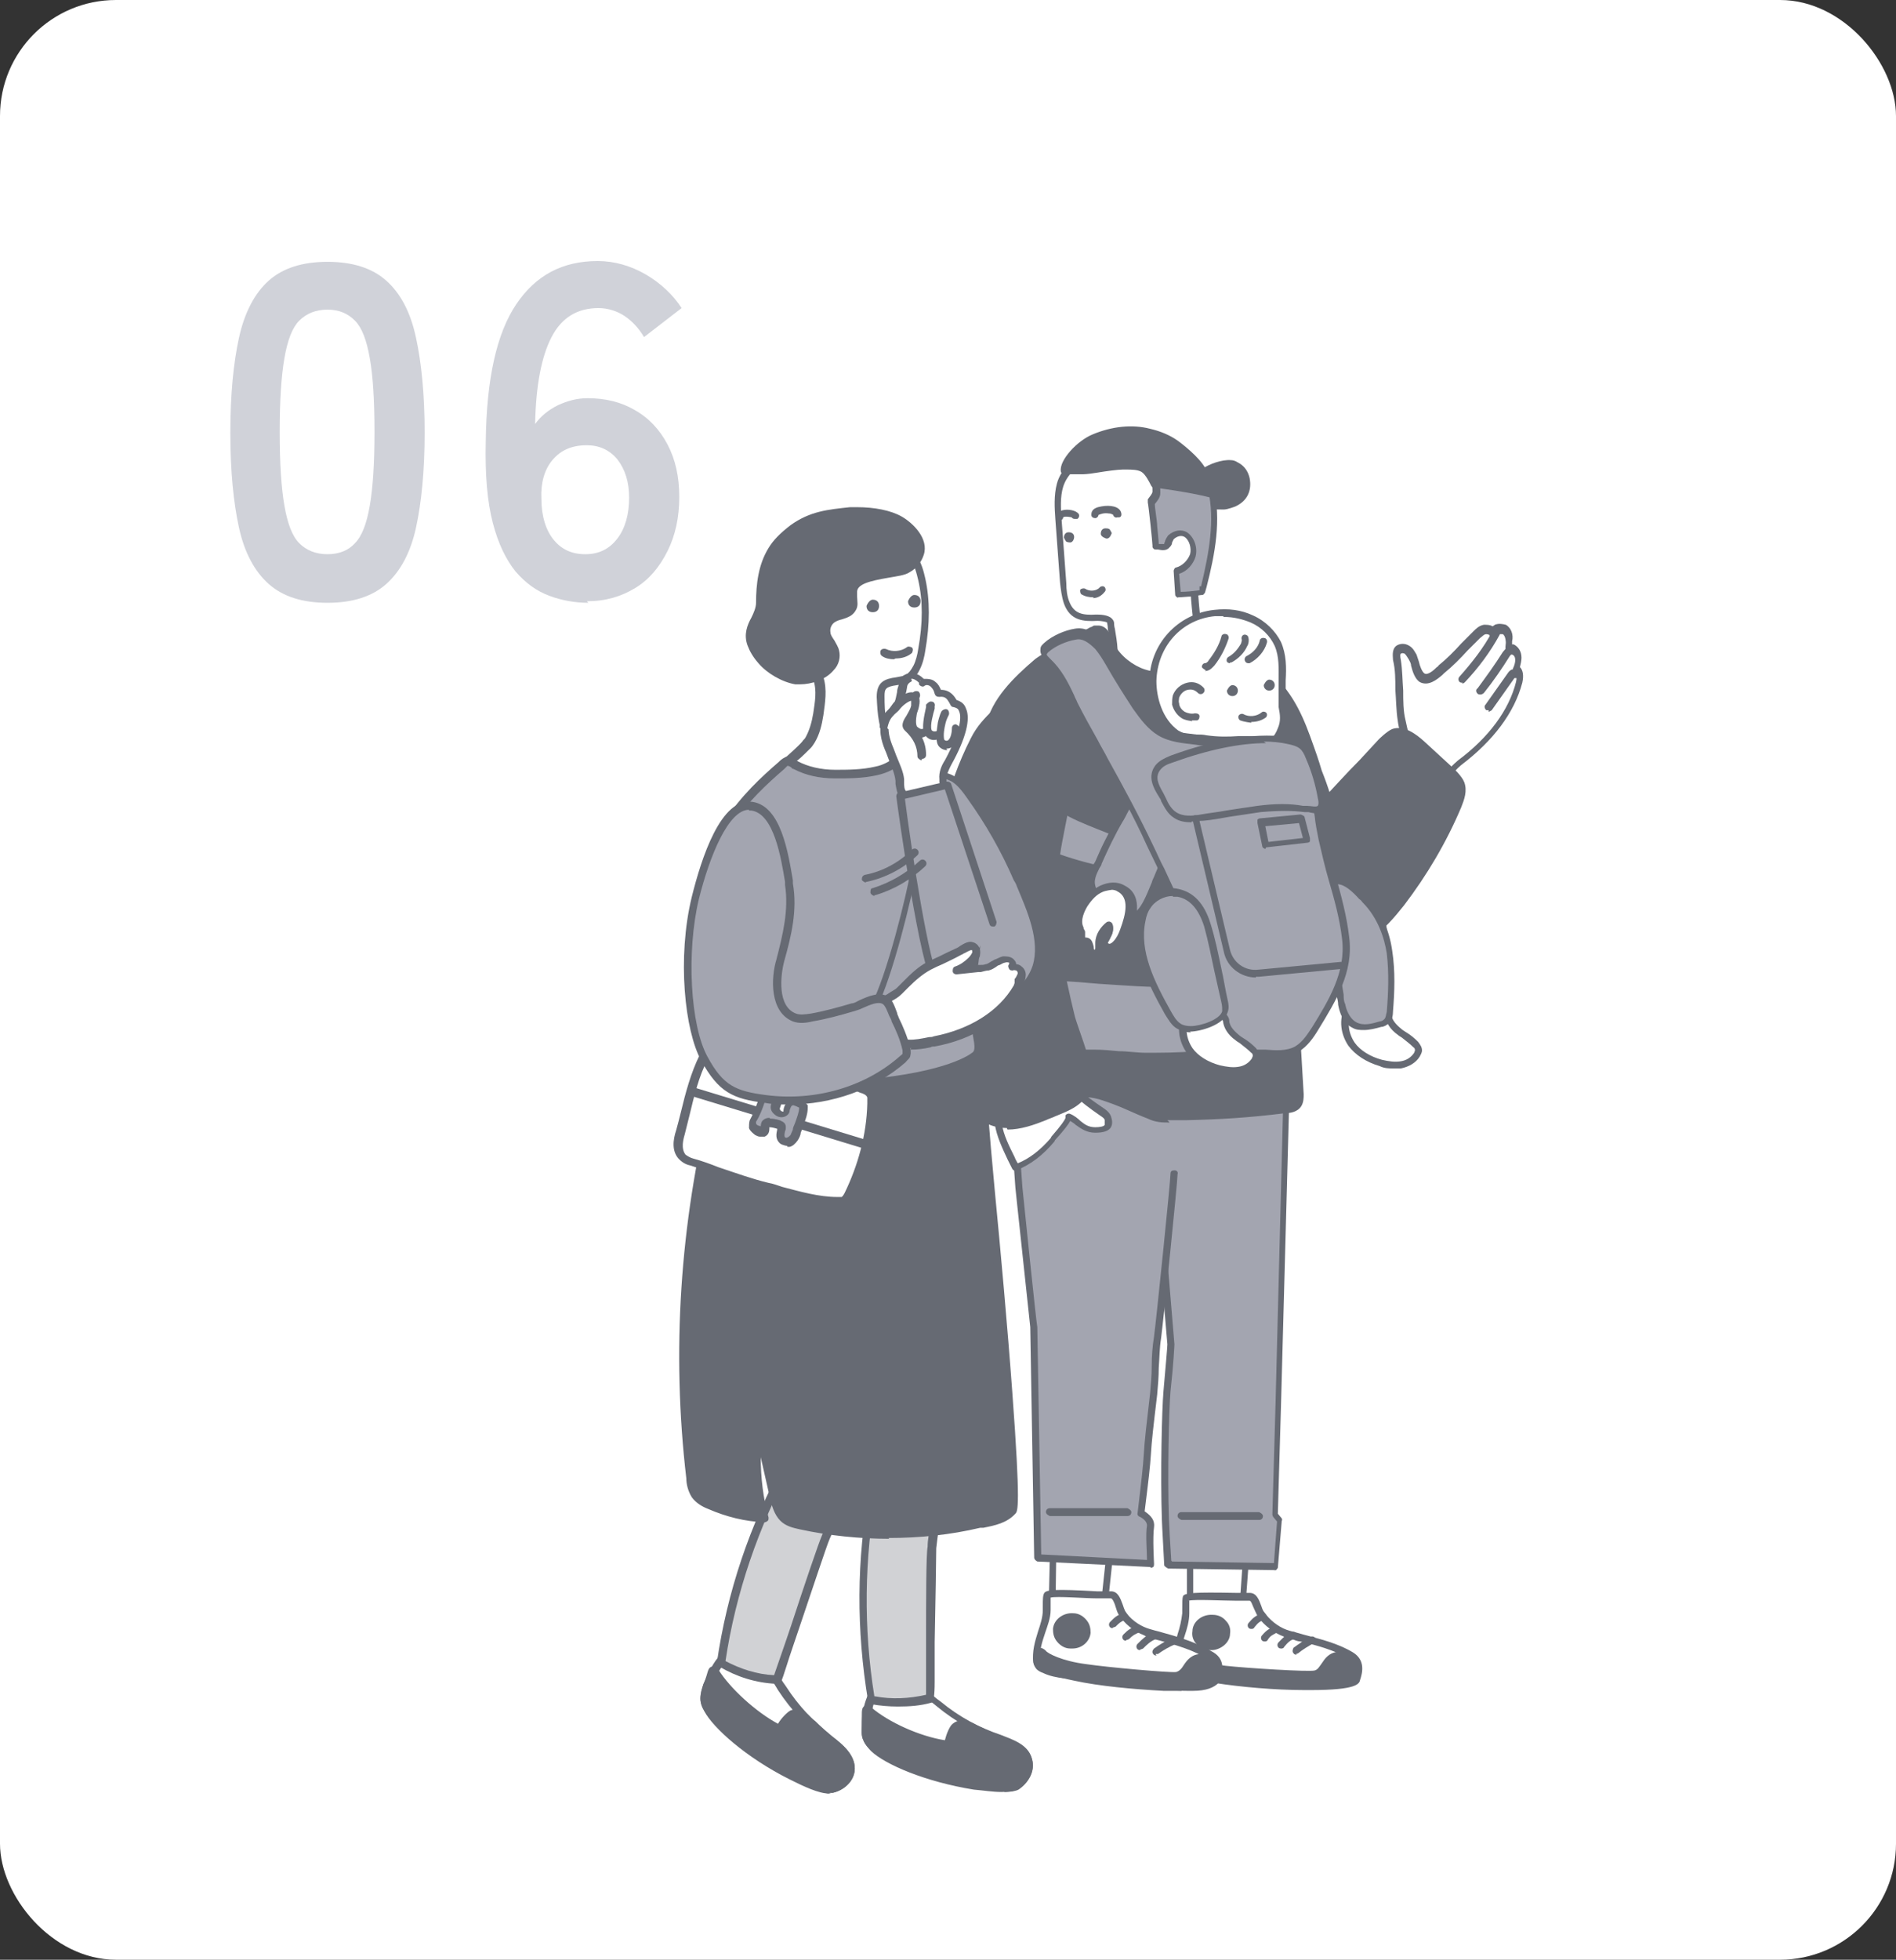 <?xml version="1.0" encoding="UTF-8"?><svg id="_レイヤー_2" xmlns="http://www.w3.org/2000/svg" viewBox="0 0 24.2 25"><rect x="0" y="0" width="24.2" height="25" fill="#333333" stroke="none"/><defs><style>.cls-1{fill:#d0d2d9;}.cls-1,.cls-2,.cls-3,.cls-4,.cls-5{stroke-width:0px;}.cls-2{fill:#a3a5b0;}.cls-3{fill:#666a73;}.cls-4{fill:#d1d2d5;}.cls-5{fill:#fff;}</style></defs><g id="_レイヤー_1-2"><rect class="cls-5" width="24.2" height="25" rx="1.48" ry="1.48"/><polygon class="cls-5" points="15.19 19.9 15.19 20.75 15.84 20.84 15.91 19.9 15.19 19.9"/><path class="cls-3" d="M15.84,20.89s0,0,0,0l-.65-.09s-.04-.02-.04-.05v-.85s0-.02,0-.03c0,0,.02-.01.03-.01h.72s0,0,0,0c.01,0,.03,0,.03.01,0,0,.01.02.01.04l-.07.94s0,.02-.02.03c0,0-.02.01-.03.01ZM15.24,20.71l.56.08.06-.84h-.63s0,.77,0,.77Z"/><path class="cls-5" d="M16.4,20.83c-.12-.04-.23-.13-.3-.23-.05-.07-.06-.23-.15-.23-.1,0-.77-.04-.81.01-.02.02,0,.16,0,.19-.01.23-.15.44-.11.66.01.07.21.13.49.18.66.11,1.76.14,1.8,0,.03-.09.08-.22-.07-.31-.23-.14-.49-.19-.74-.26-.03,0-.07-.02-.1-.03Z"/><path class="cls-3" d="M16.73,21.56s-.05,0-.08,0c-.38,0-.82-.04-1.14-.09-.45-.07-.52-.15-.53-.22-.02-.14.02-.28.05-.4.03-.09.05-.18.06-.27,0,0,0-.03,0-.05,0-.09,0-.14.01-.17.03-.04.13-.05.67-.04.08,0,.16,0,.18,0,.09,0,.12.09.15.17.01.03.02.06.04.08.06.09.17.18.28.22.03.01.06.02.1.03.04.01.08.02.11.03.22.06.44.11.64.23.16.1.12.26.09.35h0c-.01.05-.04.13-.63.13ZM15.18,20.42s0,.07,0,.1c0,.03,0,.05,0,.06,0,.1-.03.2-.06.29-.04.12-.07.24-.05.36,0,0,.03.07.45.14.67.11,1.65.12,1.75.04h0c.03-.12.05-.19-.05-.25-.19-.11-.41-.17-.62-.22-.04,0-.08-.02-.11-.03-.04,0-.07-.02-.1-.03h0c-.13-.05-.25-.14-.33-.25-.02-.03-.03-.06-.05-.1-.02-.04-.04-.11-.06-.11-.03,0-.1,0-.19,0-.15,0-.51-.02-.59,0ZM17.27,21.41s0,0,0,0h0Z"/><path class="cls-3" d="M15.64,21.29c-.34-.04-.52-.14-.55-.17-.08-.09-.1.11-.05.16.02.02.05.04.08.05.12.05.27.05.4.08.16.03,1.16.12,1.49.1.15-.01.34-.06.33-.22,0-.1-.12-.17-.23-.16-.18.01-.17.19-.3.23-.08.02-.91-.04-1.16-.06Z"/><path class="cls-3" d="M16.87,21.55c-.42,0-1.2-.07-1.36-.1-.04,0-.09-.01-.14-.02-.09-.01-.19-.02-.28-.06-.03-.01-.07-.03-.09-.06-.04-.05-.05-.14-.03-.19.02-.05.05-.06.06-.07.02,0,.05,0,.09.04.03.03.2.12.52.16h0c.27.03,1.07.08,1.14.06.04-.01.06-.05.09-.09.04-.06.09-.14.22-.15.15-.01.27.08.28.2,0,.06,0,.11-.05.15-.06.07-.17.11-.33.12-.04,0-.09,0-.15,0ZM15.06,21.15s0,.08.01.09c.01.02.04.03.06.04.08.03.16.04.25.06.05,0,.1.01.14.02.16.03,1.15.12,1.48.1.13,0,.22-.04.26-.09.02-.02.03-.05.02-.08,0-.08-.1-.12-.18-.12-.08,0-.11.05-.15.11-.03.05-.07.1-.14.13-.09.03-1-.04-1.18-.06h0c-.32-.03-.52-.13-.58-.18Z"/><path class="cls-3" d="M16.35,21.03s-.02,0-.03-.01c-.02-.02-.02-.05,0-.07.06-.06.08-.09.17-.13.02-.01.05,0,.06.02.01.02,0,.05-.02.06-.07.03-.09.05-.14.11,0,.01-.02.02-.03.02Z"/><path class="cls-3" d="M16.14,20.94s-.02,0-.03-.01c-.02-.02-.02-.05,0-.07.06-.07.09-.08.16-.12h0s.05,0,.06.02c.01.02,0,.05-.02.06h0c-.07.04-.09.04-.13.1,0,.01-.02.02-.03.02Z"/><path class="cls-3" d="M15.97,20.78s-.02,0-.03-.01c-.02-.02-.02-.05,0-.07.06-.07.08-.08.16-.12.02-.01.05,0,.06.02.01.02,0,.05-.02.06-.07.03-.08.04-.13.1,0,.01-.02.02-.03.02Z"/><path class="cls-3" d="M16.55,21.11s-.03,0-.04-.02c-.02-.02-.01-.05,0-.07.07-.05.14-.1.22-.14.02-.01.05,0,.06.02.01.02,0,.05-.02.06-.07.04-.14.08-.2.13,0,0-.02.01-.03.01Z"/><path class="cls-3" d="M15.44,21.05c-.07,0-.13-.03-.17-.08-.04-.04-.06-.1-.05-.16,0-.12.12-.22.26-.21.07,0,.13.03.17.08.04.04.06.1.05.16h0c0,.11-.11.2-.22.21-.01,0-.02,0-.03,0Z"/><path class="cls-5" d="M17.73,9.8c0-.06.05-.12.11-.18.01-.01.15-.13.14-.15,0,0-.06-.19-.08-.3-.04-.25,0-.52-.05-.77,0-.05-.01-.1.02-.13.03-.02.07-.02.11,0,.03.02.05.05.07.09.03.07.05.22.12.26.08.05.19-.05.25-.1.17-.13.3-.3.45-.44.03-.03.06-.06.1-.07.04,0,.09.02.1.06.02-.06.1-.08.15-.05.05.03.07.1.06.16,0,.03-.02.07,0,.09.01.01.03.02.04.02.04.02.07.07.07.12,0,.05-.02.09-.04.13.06.02.06.1.04.16-.11.42-.41.76-.76,1.02-.22.17-.28.49-.63.36-.09-.03-.17-.08-.23-.16-.04-.05-.05-.1-.05-.14Z"/><path class="cls-3" d="M18.15,10.18s-.1,0-.17-.03c-.11-.04-.2-.1-.25-.17-.04-.06-.06-.12-.06-.18h0c0-.08.06-.15.12-.21,0,0,.01-.01.02-.02.05-.05.09-.08.1-.1-.02-.05-.06-.19-.07-.28-.02-.13-.02-.26-.03-.39,0-.13,0-.26-.03-.38,0-.04-.02-.13.04-.18.04-.03.11-.04.17,0,.05.03.07.08.09.11.01.03.02.06.03.09.01.05.04.13.07.15.04.03.12-.04.16-.08,0,0,.02-.01.02-.02.1-.08.2-.18.29-.28.05-.05.11-.11.16-.16.03-.03.07-.07.13-.08.04,0,.08,0,.11.02,0,0,.02-.01.03-.02.05-.02.1-.01.14,0,.07.04.1.13.08.21h0s0,.03,0,.04c0,0,0,0,0,0,0,0,.01,0,.02,0,.06.03.1.09.1.17,0,.04-.01.08-.02.12.04.04.05.11.03.2-.1.38-.37.74-.78,1.05-.06.05-.11.11-.16.17-.09.11-.18.23-.36.23ZM17.78,9.81h0s0,.07.04.11c.04.06.11.1.2.14.21.08.29-.03.41-.17.05-.07.11-.13.18-.19.39-.29.65-.64.74-1,.01-.04.01-.09-.01-.1-.01,0-.02-.01-.03-.03,0-.01,0-.03,0-.04.02-.04.03-.08.03-.11,0-.03-.01-.06-.04-.07,0,0,0,0-.01,0-.01,0-.03-.01-.05-.03-.04-.04-.02-.09-.02-.12h0s0-.09-.04-.11c-.01,0-.04,0-.05,0,0,0-.02,0-.02.02,0,.02-.03.04-.05.04-.02,0-.04-.02-.05-.05,0,0-.02-.01-.04-.01-.03,0-.05.03-.08.05-.05.05-.11.11-.16.16-.09.1-.19.2-.3.29,0,0-.01.01-.02.02-.07.06-.18.15-.29.09-.06-.04-.09-.13-.11-.21,0-.03-.02-.06-.03-.08-.02-.03-.03-.05-.05-.07-.02-.01-.04-.01-.05,0-.01,0-.01.04,0,.08.02.13.02.26.03.39,0,.13,0,.26.03.38.02.1.07.29.07.29.01.04,0,.07-.14.19,0,0-.02.02-.02.02-.05.06-.09.1-.09.15Z"/><path class="cls-3" d="M19,9.06s-.02,0-.03,0c-.02-.02-.03-.05-.01-.07l.29-.41s.02-.03.05-.04c.02,0,.04,0,.06,0,.02,0,.03.02.04.04,0,.03,0,.06-.03.07-.01,0-.02,0-.04,0l-.29.41s-.03.02-.04.02ZM19.3,8.6s0,0,0,0c0,0,0,0,0,0Z"/><path class="cls-3" d="M18.89,8.86s-.02,0-.03-.01c-.02-.02-.03-.05,0-.07.11-.15.22-.3.32-.46.02-.02.06-.09.13-.09.03,0,.05.03.05.05,0,.03-.03.05-.05.05,0,0-.01,0-.04.04-.1.16-.21.32-.33.47-.01.01-.03.02-.04.02Z"/><path class="cls-3" d="M18.67,8.71s-.03,0-.04-.01c-.02-.02-.02-.05,0-.07.16-.18.31-.37.42-.58.01-.03.05-.03.07-.02.03.01.03.05.02.07-.12.22-.27.42-.44.6-.01.01-.02.02-.04.02Z"/><path class="cls-3" d="M17.63,9.46s.09-.09.15-.11c.13-.04.26.06.36.15.12.11.25.23.37.34.05.05.1.1.13.16.03.09,0,.2-.04.29-.19.44-.43.86-.73,1.24-.12.15-.25.31-.41.41-.16.1-.37.16-.56.11-.52-.14-.59-.89-.4-1.31.08-.19.26-.33.4-.48.25-.26.49-.52.74-.78Z"/><path class="cls-3" d="M17.04,12.11c-.06,0-.11,0-.16-.02-.19-.05-.34-.18-.43-.38-.14-.29-.14-.7,0-1,.07-.15.19-.27.31-.39.04-.04.07-.07.1-.1.16-.17.32-.35.49-.52l.25-.27h0s.1-.1.17-.13c.15-.05.3.06.41.16l.37.34s.11.1.14.18c.04.11,0,.22-.04.32-.19.45-.44.87-.73,1.25-.12.15-.25.31-.43.42-.14.09-.29.13-.43.13ZM17.66,9.49l-.25.27c-.16.17-.32.35-.49.52-.03.03-.07.07-.1.1-.11.11-.23.23-.29.36-.12.27-.12.66,0,.92.08.17.21.28.37.33.16.04.35,0,.52-.1.16-.1.29-.25.4-.4.29-.38.53-.79.72-1.23.03-.08.07-.18.04-.25-.02-.06-.07-.1-.11-.14l-.37-.34c-.09-.08-.21-.17-.31-.14-.05.02-.09.06-.13.1h0Z"/><path class="cls-5" d="M17.72,12.95c0,.09.07.16.14.21.07.05.15.09.21.16.02.02.04.05.03.07,0,.02,0,.04-.02.06-.05.07-.13.11-.21.13-.08.02-.17,0-.25-.02-.15-.04-.28-.12-.37-.24-.09-.12-.11-.29-.04-.43.02-.05.06-.09.11-.12.07-.04.16-.03.23,0,.05.02.18.12.18.17Z"/><path class="cls-3" d="M17.79,13.63c-.06,0-.12,0-.18-.03-.17-.05-.31-.14-.4-.26-.1-.15-.12-.33-.05-.48.03-.06.08-.11.13-.13.08-.04.18-.04.27,0,.02.01.2.12.2.21h0c0,.07.07.14.12.18.02.02.04.03.07.05.05.03.1.07.15.12.03.04.05.07.05.11,0,.03-.02.06-.03.08-.05.08-.14.13-.24.15-.03,0-.06,0-.09,0ZM17.42,12.8s-.06,0-.08.02c-.05.02-.07.06-.09.1-.06.11-.04.26.04.38.07.1.2.18.35.22.09.02.16.03.23.02.08-.01.14-.05.18-.11,0-.01.01-.02.01-.03,0-.01,0-.03-.02-.04-.04-.04-.08-.07-.13-.11-.02-.02-.05-.03-.07-.05-.1-.07-.15-.16-.16-.24,0-.03-.11-.11-.15-.13-.03-.02-.07-.02-.1-.02ZM17.67,12.96h0,0Z"/><path class="cls-3" d="M16.94,10.15c.13.34.28.68.45,1,.09.18.19.36.24.56.06.27,0,.61-.25.73-.19.09-.42.12-.61.02-1.04-.57-.94-2.44-.97-3.44,0-.17,0-.34.04-.5,0-.03.03-.07.06-.07.02,0,.04,0,.05.01.11.06.26.16.34.26.29.33.39.71.53,1.12.04.1.08.21.12.31Z"/><path class="cls-3" d="M17.04,12.57c-.11,0-.21-.02-.29-.07-.95-.52-.97-2.09-.99-3.13,0-.13,0-.25,0-.35,0-.18,0-.35.04-.51.02-.06.05-.1.09-.1.04,0,.07.01.08.02.11.06.26.16.36.26.26.29.36.61.48.95.02.06.04.12.06.19.04.1.08.21.11.31h0c.13.34.28.67.45,1l.03.05c.09.16.18.34.22.52.06.28,0,.65-.28.79-.12.06-.24.09-.36.09ZM15.9,8.49s0,0,0,0c0,0-.01,0-.02.04-.04.15-.04.32-.04.48,0,.11,0,.23,0,.36.01,1.01.04,2.55.94,3.04.16.09.37.08.57-.02.24-.12.29-.43.23-.68-.04-.17-.13-.34-.21-.5l-.03-.05c-.17-.33-.32-.66-.45-1.01-.04-.1-.08-.21-.12-.31-.02-.06-.04-.13-.06-.19-.11-.33-.22-.64-.46-.91-.08-.09-.23-.19-.33-.25-.02,0-.02,0-.02,0Z"/><path class="cls-2" d="M14.08,12.31l2.38.07-.15,5.54-.04,1.39.06.08-.05.6-1.38-.02s-.03-.54-.03-.58c-.02-.57,0-1.4.02-1.64.04-.37.05-.6.05-.6l-.15-1.8s-.67-.04-.7-.04v-2.99Z"/><path class="cls-3" d="M16.29,20.03h0l-1.38-.02s-.04-.02-.05-.04c0-.02-.03-.54-.03-.58-.02-.59,0-1.41.02-1.64.03-.34.05-.57.05-.6l-.15-1.77c-.12-.02-.6-.03-.65-.03-.01,0-.03,0-.04-.01,0,0-.02-.02-.02-.03v-2.99s0-.02,0-.03c0,0,.02-.01.03-.01l2.38.07s.05.02.05.05l-.15,5.54-.04,1.37.05.06s.01.02,0,.03l-.05.6s-.02.04-.05.04ZM14.96,19.92l1.3.02.04-.53-.05-.06s-.01-.02-.01-.03l.04-1.39.14-5.49-2.29-.07v2.9c.09,0,.22,0,.33.01.38.02.38.03.38.07l.15,1.8s0,0,0,0c0,0-.01.24-.05.6-.02.23-.04,1.05-.02,1.63,0,.03.02.4.03.53Z"/><polygon class="cls-5" points="13.44 19.87 13.42 20.72 14.06 20.83 14.16 19.88 13.44 19.87"/><path class="cls-3" d="M14.06,20.87s0,0,0,0l-.64-.11s-.04-.02-.04-.05l.02-.85s0-.02.01-.03.02-.01.03-.01l.72.02s.03,0,.03.02c0,0,.01.02.01.04l-.1.94s0,.02-.02.03c0,0-.02,0-.03,0ZM13.47,20.68l.55.09.09-.84h-.63s-.01.75-.01.75Z"/><path class="cls-5" d="M14.63,20.83c-.12-.05-.23-.14-.3-.24-.04-.07-.06-.23-.14-.23-.1,0-.77-.06-.81,0-.02.02,0,.16,0,.19-.02.23-.16.43-.13.66,0,.07.21.14.48.19.66.13,1.76.18,1.8.06.03-.09.08-.22-.06-.31-.22-.14-.49-.2-.74-.28-.03,0-.07-.02-.1-.03Z"/><path class="cls-3" d="M15.08,21.57c-.07,0-.14,0-.23,0-.38-.02-.82-.06-1.14-.13-.44-.09-.51-.17-.52-.23-.02-.14.02-.27.06-.4.03-.09.06-.18.06-.27,0,0,0-.03,0-.05,0-.09,0-.14.02-.17.03-.04.14-.05.67-.02.08,0,.16,0,.18,0h0c.09,0,.12.09.15.17.01.03.02.06.03.08.06.1.17.18.28.22h0s.06.02.1.03c.04.01.08.02.11.03.22.06.44.13.64.25.16.1.11.26.08.35h0s-.03.12-.49.12ZM13.41,20.38s0,.07,0,.1c0,.03,0,.05,0,.06,0,.1-.04.2-.07.29-.04.12-.08.24-.06.36,0,0,.03.07.44.15.67.13,1.65.16,1.74.08h0c.03-.11.05-.19-.04-.25-.18-.12-.4-.18-.61-.24-.04-.01-.08-.02-.11-.03-.04-.01-.07-.02-.1-.04h0c-.13-.05-.25-.15-.32-.26-.02-.03-.03-.07-.04-.1-.01-.04-.04-.11-.06-.11,0,0,0,0,0,0-.03,0-.1,0-.18,0-.15,0-.51-.03-.59-.01ZM15.48,21.44s0,0,0,0h0ZM15.48,21.43h0s0,0,0,0Z"/><path class="cls-3" d="M13.85,21.27c-.34-.05-.52-.15-.55-.19-.08-.09-.1.11-.06.16.02.02.05.04.08.05.12.06.27.06.4.09.16.04,1.16.15,1.49.14.15,0,.35-.05.33-.21,0-.1-.12-.17-.23-.17-.18,0-.18.19-.31.22-.08.02-.91-.06-1.15-.09Z"/><path class="cls-3" d="M15.15,21.57c-.39,0-1.27-.1-1.43-.14-.04-.01-.09-.02-.14-.02-.09-.01-.19-.03-.27-.07-.03-.01-.07-.03-.09-.06-.04-.05-.04-.14-.02-.19.02-.05.05-.06.06-.07.02,0,.05,0,.09.04.02.03.2.13.52.17h0c.27.04,1.06.11,1.14.1.04-.01.07-.04.1-.09.04-.06.1-.14.22-.14.15,0,.27.09.28.21,0,.06-.01.11-.05.15-.06.07-.17.11-.33.11-.02,0-.04,0-.07,0ZM13.28,21.12s0,.08,0,.09c.01.02.04.03.06.04.07.04.16.05.25.06.05,0,.09.01.14.03.16.04,1.15.15,1.47.14.13,0,.22-.03.26-.08.02-.02.03-.05.03-.08,0-.08-.1-.13-.18-.12-.08,0-.11.05-.15.1-.03.05-.07.1-.15.12-.1.03-1-.07-1.17-.09h0c-.32-.04-.52-.14-.57-.2Z"/><path class="cls-3" d="M14.55,21.05s-.02,0-.03-.01c-.02-.02-.02-.05,0-.07.06-.06.11-.11.19-.14.02-.01.05,0,.06.02.01.02,0,.05-.02.06-.07.03-.11.07-.16.12,0,0-.02.01-.03.01Z"/><path class="cls-3" d="M14.37,20.93s-.02,0-.03-.01c-.02-.02-.02-.05,0-.07.06-.06.09-.08.17-.11h0s.05,0,.06.02c.01.02,0,.05-.02.06h0c-.07.03-.09.04-.14.09,0,0-.02.01-.03.01Z"/><path class="cls-3" d="M14.2,20.77s-.02,0-.03-.01c-.02-.02-.02-.05,0-.07.06-.06.08-.08.16-.11.02-.01.05,0,.06.02.01.02,0,.05-.02.06-.07.03-.08.04-.13.09,0,0-.02.01-.03.01Z"/><path class="cls-3" d="M14.76,21.12s-.03,0-.04-.02c-.02-.02-.01-.05.01-.07.07-.05.14-.09.22-.13.02-.01.05,0,.06.02.01.02,0,.05-.02.06-.07.03-.14.07-.21.12,0,0-.02,0-.03,0Z"/><path class="cls-2" d="M14.97,14.96c0,.12-.18,1.87-.21,2.09-.03.24-.03.48-.05.72-.1.84-.06.68-.16,1.53,0,0,.14.06.13.17-.02.14,0,.48,0,.48l-1.44-.07-.05-2.94s-.19-1.78-.19-1.78l-.2-2.84,2.17,2.65Z"/><path class="cls-3" d="M14.68,19.99s0,0,0,0l-1.44-.07s-.04-.02-.04-.05l-.05-2.94c-.19-1.77-.19-1.78-.19-1.78l-.2-2.83s.02-.05.04-.05c.03,0,.05.02.05.04l.2,2.84s.18,1.76.19,1.78c0,0,0,0,0,0l.05,2.9,1.35.07c0-.1-.02-.33,0-.44,0-.05-.05-.09-.09-.11-.01,0-.04-.02-.03-.05.05-.42.07-.59.08-.76.01-.17.03-.34.08-.77.01-.11.02-.22.02-.34,0-.13.01-.26.03-.38.03-.23.21-1.98.21-2.08,0-.03.02-.04.05-.04.03,0,.05.02.04.05,0,.1-.18,1.86-.21,2.09-.02.12-.02.25-.03.38,0,.11-.01.23-.02.34-.05.42-.07.59-.08.76-.01.16-.03.33-.08.73.09.06.13.12.12.2-.02.13,0,.46,0,.47,0,.01,0,.03-.01.04,0,0-.02.01-.03.01Z"/><path class="cls-5" d="M15.38,8.24s-.08-.11-.09-.21c-.03-.23-.08-.66-.02-.79.09-.21.03-.72-.04-.94-.11-.33-.29-.47-.62-.5-.17-.02-.35-.02-.52,0-.05,0-.1.01-.15.02-.19.05-.35.17-.4.36-.04.14-.03.29-.02.43.02.27.04.54.06.81,0,.09.01.18.04.26.07.18.21.2.38.19.05,0,.17.01.17.06,0,.05.1.39.02.5-.04.05-.14.13-.14.13l.09.08c.18.15.53.15.75.04.24-.13.49-.44.49-.44Z"/><path class="cls-3" d="M14.11,8.68l-.09-.08s-.02-.02-.02-.04c0-.01,0-.03.02-.04.03-.02.11-.09.13-.12.05-.06,0-.29-.01-.38,0-.04-.01-.07-.01-.08-.02-.01-.08-.02-.12-.02-.18.01-.35,0-.43-.22-.03-.09-.04-.18-.05-.27l-.06-.81c-.01-.14-.02-.3.02-.45.05-.19.22-.34.43-.39.05-.01.11-.02.16-.02.16-.02.33-.02.53,0,.36.03.55.18.66.53.07.21.14.74.04.97-.05.11,0,.51.02.72v.04c.01.09.09.18.09.18.01.02.01.04,0,.06-.01.01-.25.32-.5.45-.08.04-.18.07-.28.08-.19.02-.39-.01-.52-.12ZM15.24,8.04v-.04c-.04-.32-.07-.65-.02-.77.08-.19.03-.68-.04-.91-.1-.31-.26-.43-.58-.46-.19-.02-.36-.02-.51,0-.05,0-.1.01-.15.02-.18.04-.32.17-.37.33-.04.13-.03.28-.02.42l.06.81c0,.08.01.17.04.24.06.15.17.17.34.16.04,0,.15,0,.2.05.02.02.03.04.03.06,0,0,0,.04.01.07.03.18.06.36,0,.45-.02.03-.07.08-.11.11l.05.04c.17.14.5.13.7.03.19-.1.39-.32.45-.4-.03-.04-.07-.12-.08-.2Z"/><path class="cls-3" d="M14.12,6.87s-.07-.02-.07-.06c0-.04.02-.07.06-.07.02,0,.03,0,.05.01.01.01.02.03.03.05h0s-.02.07-.06.07c0,0,0,0,0,0Z"/><path class="cls-3" d="M14.87,8.63c-.1.01-.21-.02-.31-.06-.17-.07-.31-.2-.39-.37-.02-.04-.03-.07-.05-.11s-.06-.06-.1-.06c-.01,0-.03,0-.04,0-.01,0-.03.01-.04.02-.13.06-.6.32-.7.4-.26.21-.56.49-.62.83-.16.88,0,1.88.06,2.76.03.43.03.88.1,1.31.03.18.08.5.24.62.17.12.41.02.6-.01.16-.03.32-.02.48.03.17.06.4.17.57.23.18.07.32.04.51.03.46-.01.81-.03,1.26-.09.06,0,.13-.02.17-.07.02-.04.02-.08.02-.13-.05-.98-.12-1.95-.17-2.93-.03-.63.06-1.67-.25-2.24-.11-.21-.82-.54-.97-.55-.02,0-.04,0-.05,0-.03.02-.02.1-.03.13-.02.05-.04.1-.08.14-.06.06-.13.09-.21.1Z"/><path class="cls-3" d="M14.93,14.32c-.09,0-.18,0-.28-.05-.08-.03-.17-.07-.26-.11-.11-.05-.22-.09-.31-.12-.14-.05-.3-.06-.45-.03-.03,0-.07.02-.11.03-.17.04-.37.09-.53-.02-.18-.13-.23-.48-.26-.65-.05-.3-.06-.62-.08-.93,0-.13-.01-.26-.02-.39-.01-.2-.03-.41-.05-.63-.07-.72-.14-1.47,0-2.15.07-.35.36-.63.63-.86.1-.08.58-.34.71-.41.02,0,.03-.02.05-.02.02,0,.04,0,.05,0,.05,0,.1.03.13.08.02.03.03.06.04.09,0,0,0,.02.01.02.06.15.2.28.36.35.07.03.18.06.29.05h0c.07,0,.13-.04.18-.09.03-.03.06-.07.07-.12,0,0,0-.02,0-.04,0-.04,0-.1.05-.12.03-.02.06-.02.08-.01.15.02.88.35,1,.58.24.44.24,1.17.24,1.75,0,.19,0,.36,0,.51.02.47.05.94.08,1.4.03.5.06,1.01.09,1.53,0,.04,0,.1-.03.15-.05.08-.15.09-.2.09-.48.06-.84.08-1.26.09-.04,0-.08,0-.11,0-.05,0-.09,0-.14,0ZM13.81,13.9c.11,0,.21.02.31.05.09.03.2.08.31.13.09.04.18.08.26.11.13.05.24.04.38.04.04,0,.08,0,.12,0,.42-.01.78-.03,1.25-.09.05,0,.11-.02.13-.05.02-.02.01-.06.01-.1-.03-.51-.06-1.03-.09-1.52-.03-.46-.06-.93-.08-1.4,0-.15,0-.33,0-.52,0-.57,0-1.28-.23-1.7-.1-.19-.79-.51-.93-.53,0,0-.02,0-.02,0,0,.01,0,.03,0,.05,0,.02,0,.04,0,.06-.02.06-.05.11-.09.16-.06.07-.14.1-.24.11h0c-.12.01-.25-.03-.33-.06-.19-.08-.34-.22-.41-.4,0,0,0-.02-.01-.03-.01-.03-.02-.05-.03-.07-.01-.02-.04-.04-.06-.04,0,0-.01,0-.02,0-.01,0-.02,0-.04.02-.13.06-.6.32-.69.39-.26.22-.54.48-.6.8-.12.67-.06,1.41.01,2.12.02.22.04.43.05.63,0,.13.01.26.02.39.01.3.03.62.08.92.02.14.08.48.22.59.12.09.29.04.45,0,.04,0,.08-.02.11-.03.06-.01.13-.02.19-.02ZM14.87,8.63h0,0Z"/><path class="cls-3" d="M14.28,6.6s0,0,0,0c.03,0,.04-.03.03-.06-.02-.08-.14-.1-.25-.08-.13.02-.13.08-.13.11,0,.03.03.04.05.04.02,0,.04-.02.04-.04.02-.01.07-.03.13-.02.04,0,.06.02.06.02,0,.02.03.04.05.03Z"/><path class="cls-3" d="M13.68,6.6s-.09-.02-.11,0c0,.02-.02.04-.04.04-.03,0-.05-.02-.05-.04,0-.02,0-.07.08-.09.07-.02.18,0,.21.05.01.02,0,.05-.02.06,0,0-.01,0-.02,0-.02,0-.04,0-.05-.02ZM13.68,6.6s0,0,0,0c0,0,0,0,0,0Z"/><path class="cls-3" d="M13.66,6.92s-.03,0-.05-.01c-.01-.01-.02-.03-.03-.05,0-.04.02-.07.06-.07.04,0,.07.02.07.06,0,.03-.02.07-.05.07,0,0,0,0,0,0Z"/><path class="cls-3" d="M13.66,21.03c-.07,0-.13-.04-.17-.09-.04-.05-.05-.1-.05-.16.01-.12.13-.21.26-.2.07,0,.13.04.17.09.04.05.05.1.05.16-.01.11-.11.2-.23.2-.01,0-.02,0-.03,0Z"/><path class="cls-3" d="M13.95,7.63c.06,0,.11-.03.15-.08.02-.02.01-.05,0-.06-.02-.02-.05-.01-.06,0-.04.05-.13.06-.19.02-.02-.01-.05,0-.06.01-.01.02,0,.05.01.06.05.03.1.04.16.04Z"/><path class="cls-5" d="M16.46,12.4s-.03,0-.03-.02c-.17-.42-.22-1.29-.23-1.78,0-.42-.04-.91-.29-1.3-.01-.02,0-.04,0-.05.02-.01.04,0,.05.01.26.4.3.9.31,1.33.01.48.05,1.34.22,1.75,0,.02,0,.04-.02.05,0,0,0,0-.01,0Z"/><path class="cls-5" d="M16.7,11.44s0,0-.01,0c-.02,0-.03-.03-.02-.04.04-.11.1-.21.18-.3.01-.01.04-.01.05,0,.01.01.01.04,0,.05-.07.08-.13.17-.16.27,0,.01-.02.02-.03.02Z"/><path class="cls-3" d="M16.07,19.39h-.99s-.05-.02-.05-.05.02-.05.05-.05h.99s.05.02.05.05-.02.05-.05.05Z"/><path class="cls-3" d="M14.39,19.34h-.99s-.05-.02-.05-.05.02-.05.05-.05h.99s.05.02.05.05-.02.05-.05.05Z"/><path class="cls-5" d="M16.35,8.79s0,.09,0,.14c.01.13.04.24,0,.36-.05.11-.14.2-.25.24-.06.02-.16.03-.2.09-.01.02-.02.05-.02.08,0,.08-.07.11-.14.13-.02,0-.05,0-.07.01-.05,0-.1,0-.15,0-.05-.01-.09-.03-.13-.05-.04-.02-.12-.06-.16-.1-.04-.05,0-.09-.02-.14-.02-.09-.15-.14-.22-.18-.21-.14-.3-.42-.3-.66,0-.46.33-.83.79-.88.16-.02.32,0,.46.07.14.06.27.18.33.32.08.18.05.39.05.58Z"/><path class="cls-3" d="M15.59,9.89s-.05,0-.08,0c-.05-.01-.1-.04-.14-.06,0,0-.02,0-.03-.02-.05-.02-.11-.05-.14-.09-.03-.04-.03-.08-.02-.12,0-.02,0-.03,0-.04-.01-.05-.08-.09-.13-.12-.02-.01-.04-.03-.06-.04-.24-.17-.32-.48-.32-.7,0-.48.36-.87.83-.92.18-.02.34,0,.49.07.16.07.29.2.36.34.07.16.07.33.06.49,0,.04,0,.07,0,.11,0,.05,0,.1,0,.14,0,.02,0,.05,0,.07.01.1.03.2-.02.31-.05.13-.16.23-.28.27-.02,0-.04.01-.06.02-.04.01-.1.03-.12.05,0,.02,0,.04,0,.06,0,.12-.13.16-.17.17-.03,0-.05,0-.08.01-.03,0-.06,0-.09,0ZM15.61,7.86s-.07,0-.1,0c-.43.04-.74.39-.75.83,0,.2.07.48.28.63.02.01.04.02.06.03.07.04.15.09.18.18,0,.03,0,.05,0,.08,0,.03,0,.04,0,.05.02.02.07.05.11.07.01,0,.02.01.03.02.04.02.08.04.11.05.04,0,.09,0,.14,0,.02,0,.04,0,.06,0,.09-.02.11-.05.11-.08,0-.03,0-.07.02-.11.03-.06.11-.08.18-.09.02,0,.03,0,.05-.01.1-.03.18-.11.22-.22.04-.09.03-.17.01-.27,0-.02,0-.05,0-.07,0-.04,0-.09,0-.15h0s0-.07,0-.11c0-.16.01-.31-.05-.45-.06-.13-.17-.24-.31-.3-.1-.04-.21-.07-.34-.07Z"/><path class="cls-3" d="M15.66,8.81s.03-.07.07-.07c.04,0,.07.03.07.07,0,.04-.03.07-.07.07-.04,0-.07-.03-.07-.07Z"/><path class="cls-3" d="M16.13,8.74s.03-.07.07-.07c.04,0,.07.03.07.07,0,.04-.03.07-.07.07-.04,0-.07-.03-.07-.07Z"/><path class="cls-3" d="M15.97,9.22s-.09-.01-.14-.03c-.02-.01-.03-.04-.02-.06.01-.02.04-.03.06-.02.07.04.17.03.23-.02.02-.02.05-.01.06,0,.02.02.01.05,0,.06-.05.04-.12.06-.19.06Z"/><path class="cls-3" d="M15.22,9.2s-.1-.01-.14-.04c-.06-.04-.1-.1-.12-.17,0-.04,0-.08.01-.12.03-.08.1-.14.18-.16.08-.02.15,0,.21.06.02.02.02.05,0,.07-.02.02-.05.02-.07,0-.04-.04-.08-.05-.13-.04-.05.01-.09.05-.11.1,0,.02-.01.05,0,.07,0,.05.04.09.07.11.04.02.09.03.13.02.02,0,.05,0,.06.03,0,.02,0,.05-.03.06-.02,0-.05,0-.07,0Z"/><path class="cls-3" d="M15.93,8.46s-.03,0-.04-.03c-.01-.02,0-.05.02-.06.08-.04.15-.11.17-.2,0-.02.03-.04.06-.03.02,0,.04.03.03.06-.03.11-.12.21-.22.26,0,0-.01,0-.02,0Z"/><path class="cls-3" d="M15.7,8.46s-.03,0-.04-.02c-.01-.02,0-.05.02-.06.07-.04.12-.1.16-.17.01-.03.01-.04.01-.05-.01-.02,0-.05.02-.06.02-.01.05,0,.06.02.02.05,0,.11-.01.12-.04.09-.11.16-.2.21,0,0-.01,0-.02,0Z"/><path class="cls-3" d="M15.39,8.55s-.04-.02-.05-.04c0-.03.02-.05.04-.05.02,0,.04-.02.05-.04.07-.09.13-.19.16-.3,0-.02.03-.04.06-.03.02,0,.04.03.03.06-.04.12-.1.24-.18.34-.03.03-.06.07-.12.07,0,0,0,0,0,0Z"/><path class="cls-3" d="M15.76,6.42c-.09.04-.21.05-.33.03-.04,0-.08-.02-.11-.05-.02-.02-.04-.04-.05-.07-.04-.11.01-.24.11-.31.07-.06.24-.11.33-.1.03,0,.05.01.07.02.07.03.11.1.13.17.03.16-.04.26-.16.31Z"/><path class="cls-3" d="M15.42,6.49s-.09-.02-.13-.06c-.03-.02-.04-.05-.06-.09-.04-.12,0-.27.12-.36.08-.06.25-.12.36-.11.03,0,.06.01.09.03.08.04.13.11.15.2.03.16-.03.29-.18.36h0s-.1.04-.15.04c-.07,0-.13,0-.2-.01ZM15.74,6.38c.08-.04.16-.11.13-.27-.01-.06-.05-.11-.11-.14-.02-.01-.04-.02-.06-.02-.09,0-.24.04-.3.09-.09.07-.13.18-.1.27,0,.02.02.04.03.05.02.02.06.03.09.04.11.02.22.02.3-.02h0Z"/><path class="cls-2" d="M15.37,7.48c.1-.41.18-.84.09-1.25-.01-.05-.03-.1-.06-.14-.03-.04-.08-.06-.13-.07-.08-.02-.17,0-.25,0-.11.01-.2.02-.31.03.06.05.07.14.06.22,0,.05-.04.09-.07.13,0,.04.06.56.06.56.06,0,.11.03.14-.02.02-.03.02-.08.05-.1.17-.16.33.06.29.23-.03.1-.11.18-.21.2,0,.1.01.2.02.31.1,0,.21-.01.31-.03,0-.02.01-.05.02-.07Z"/><path class="cls-3" d="M15.04,7.63s-.04-.02-.04-.04l-.02-.31s.01-.04.03-.04c.08-.02.15-.09.18-.17.02-.08-.01-.18-.07-.22-.05-.03-.11,0-.14.03,0,0-.01.02-.02.04,0,.02-.01.04-.03.06-.04.05-.1.04-.15.03-.01,0-.02,0-.03,0-.02,0-.03-.01-.04-.03,0,0,0-.01,0-.02,0-.04-.05-.51-.06-.55,0-.01,0-.03,0-.04.02-.03.06-.07.06-.1,0-.05,0-.14-.05-.18-.01-.01-.02-.03-.01-.04,0-.02.02-.03.04-.03.06,0,.11-.01.16-.02.05,0,.1,0,.15-.02.08,0,.17-.02.26,0,.07.01.12.04.16.08.04.04.06.1.07.16.1.41.02.84-.09,1.27,0,0,0,0,0,0l-.02.07s-.02.03-.03.03c-.05,0-.1.02-.14.02-.06,0-.12.01-.18.01ZM15.33,7.48c.1-.42.18-.84.09-1.23-.01-.04-.02-.09-.05-.12-.02-.03-.06-.04-.11-.05-.08-.02-.16,0-.24,0-.06,0-.11.01-.16.02-.03,0-.06,0-.08,0,.03.06.03.13.03.19,0,.06-.04.1-.07.14,0,.06.03.22.03.28.01.12.02.19.02.23,0,0,0,0,0,0,.05,0,.06,0,.07,0,0,0,0-.02.01-.03,0-.02.02-.05.04-.08.08-.07.17-.08.24-.04.09.06.14.19.11.31-.03.1-.11.19-.21.22l.02.23c.08,0,.16-.01.24-.02v-.05Z"/><path class="cls-3" d="M15.01,5.66c-.1-.07-.22-.11-.33-.14-.23-.06-.48-.02-.7.07-.19.08-.4.31-.38.42.03,0,.18,0,.23,0,.04,0,.42-.06.52-.06.09,0,.19-.01.27.04.07.05.14.19.14.19,0,0,.46.07.73.14.02,0-.03-.18-.16-.35-.1-.13-.27-.26-.3-.29Z"/><path class="cls-3" d="M15.46,6.35c-.26-.07-.72-.13-.73-.13-.02,0-.03-.01-.04-.03-.02-.04-.07-.14-.12-.17-.05-.03-.13-.03-.2-.03-.01,0-.03,0-.04,0-.06,0-.21.02-.33.04-.12.02-.17.02-.19.02-.02,0-.07,0-.11,0-.07,0-.11,0-.12,0-.02,0-.04-.02-.04-.04-.02-.14.21-.39.41-.47.24-.1.5-.13.73-.07.13.03.25.08.35.15h0s.21.15.32.3c.09.12.2.35.16.41,0,.01-.02.02-.04.02,0,0-.01,0-.02,0ZM15.43,6.29h0s0,0,0,0ZM14.67,5.56c-.21-.05-.45-.03-.67.06-.17.07-.32.24-.35.33.02,0,.05,0,.07,0,.05,0,.09,0,.11,0,.02,0,.1-.01.17-.02.13-.02.28-.04.34-.04.01,0,.03,0,.04,0,.09,0,.17,0,.25.04.07.04.12.14.15.19.09.01.41.06.64.12-.02-.06-.07-.16-.14-.27-.09-.13-.25-.25-.29-.28h0c-.09-.06-.2-.1-.32-.13Z"/><path class="cls-2" d="M17.41,11.46c.18.18.28.43.32.68.04.25.03.51,0,.76,0,.04,0,.09-.04.12-.02.02-.05.03-.08.04-.11.03-.23.06-.33.01-.09-.05-.14-.16-.16-.26-.02-.1-.02-.21-.05-.31-.05-.16-.18-.29-.26-.44-.11-.22-.09-.5.05-.71.19-.29.38-.06.54.11Z"/><path class="cls-3" d="M17.41,13.14c-.05,0-.1,0-.15-.03-.12-.06-.16-.19-.18-.29,0-.04-.01-.08-.02-.12,0-.06-.01-.12-.03-.18-.03-.09-.08-.17-.14-.25-.04-.06-.08-.12-.12-.19-.12-.24-.1-.53.05-.75.07-.1.14-.15.22-.16.13-.01.25.11.36.22.01.01.02.03.04.04h0c.17.17.29.41.33.7.04.26.03.52.01.77,0,.05-.01.11-.05.15-.03.03-.07.05-.1.05-.07.02-.15.04-.22.04ZM17.06,11.26s0,0-.01,0c-.05,0-.1.04-.15.12-.13.19-.15.45-.05.66.03.06.07.12.11.18.06.08.12.17.15.27.02.07.03.13.04.2,0,.04,0,.08.02.12.01.06.05.18.14.23.09.05.2.02.3-.01.03,0,.05-.02.06-.03.02-.02.02-.06.03-.09.02-.24.03-.5,0-.75-.03-.19-.11-.45-.31-.65h0s-.02-.03-.04-.04c-.09-.1-.19-.19-.28-.19Z"/><path class="cls-2" d="M15.32,11.11c.02-.1,0-.23-.08-.3-.1-.07-.16-.02-.26,0-.12.02-.25-.02-.36-.06-.21-.07-.41-.15-.61-.23-.15-.06-.3-.12-.44-.21-.13-.08-.25-.18-.4-.21-.03,0-.06,0-.08,0-.05.01-.09.05-.11.09-.09.14-.05.33.06.46.1.13.26.2.41.26.42.16.86.24,1.31.3.16.02.32.04.47,0,.02,0,.05-.01.07-.03.02-.02.03-.05.03-.07Z"/><path class="cls-3" d="M15.03,11.28c-.09,0-.18-.01-.28-.02-.43-.06-.89-.13-1.32-.3-.15-.06-.32-.14-.43-.28-.1-.13-.17-.34-.06-.51.04-.06.09-.1.14-.11.03,0,.06,0,.1,0,.13.02.23.09.33.16.03.02.06.04.08.05.14.08.29.14.43.2.2.08.4.16.6.23h0c.1.03.23.08.33.06.02,0,.04-.01.06-.02.07-.02.14-.04.23.03.11.09.13.23.1.34h0s-.02.07-.05.1c-.03.02-.06.04-.09.04-.07.02-.13.02-.2.02ZM13.12,10.14s-.02,0-.03,0c-.04,0-.07.05-.08.07-.08.13-.03.3.05.41.1.12.26.2.39.25.42.16.87.24,1.3.3.16.02.31.04.45,0,.02,0,.04,0,.05-.02.01-.01.02-.03.02-.05h0c.02-.08.01-.19-.07-.25-.05-.04-.09-.03-.15-.01-.02,0-.05.01-.07.02-.13.02-.27-.02-.38-.06h0c-.21-.07-.41-.15-.61-.23-.15-.06-.3-.12-.45-.21-.03-.02-.06-.04-.09-.06-.1-.07-.19-.13-.3-.15-.02,0-.03,0-.04,0ZM15.32,11.11h0,0Z"/><path class="cls-2" d="M14.79,10.18c.08.2.15.41.12.62-.02.14-.07.26-.13.39-.06.14-.16.48-.33.53-.06.02-.13,0-.18-.03-.1-.05-.19-.12-.25-.21-.04-.04-.07-.09-.08-.15-.03-.11.04-.21.08-.31.08-.19.17-.37.27-.55.06-.1.11-.24.18-.32.1-.1.26-.09.31.04Z"/><path class="cls-3" d="M14.41,11.76s-.1-.01-.16-.04c-.1-.05-.2-.13-.27-.22-.05-.06-.07-.11-.09-.17-.03-.11.02-.2.06-.28,0-.02.02-.04.03-.06.08-.19.17-.37.28-.55.02-.03.03-.07.05-.1.04-.08.08-.17.14-.23.06-.06.14-.09.22-.08.07.01.13.06.16.13h0c.07.16.16.4.12.64-.02.14-.08.27-.13.4-.01.03-.02.06-.04.1-.07.17-.16.41-.32.46-.02,0-.04,0-.06,0ZM14.63,10.11s-.09.02-.12.06c-.05.05-.08.13-.12.2-.02.04-.04.08-.06.11-.1.17-.19.36-.27.54,0,.02-.02.04-.03.06-.04.08-.07.15-.05.22.01.04.03.09.07.13.06.08.15.15.24.2.06.03.11.04.15.03.12-.03.2-.26.26-.4.01-.04.03-.07.04-.1.05-.12.11-.25.13-.38.02-.17-.01-.36-.12-.59h0s-.05-.07-.1-.08c0,0-.02,0-.02,0Z"/><path class="cls-2" d="M15.65,13.43c-.34,0-.69.05-1.03.04-.22,0-.43-.03-.65-.04-.3-.01-.59.01-.89,0-.09,0-.19,0-.26-.07-.06-.06-.09-.14-.1-.22-.02-.13-.04-.26-.04-.39,0-.07,0-.14.03-.19.06-.11.21-.13.34-.13.65-.02,1.31.11,1.96.09.06,0,.2.02.24-.04.02-.03.02-.06.02-.09.01-.23-.07-.44-.15-.66-.13-.33-.29-.64-.44-.96-.17-.38-.37-.75-.57-1.11-.13-.24-.27-.48-.39-.72-.1-.2-.18-.39-.35-.55-.03-.03-.06-.06-.05-.1,0-.02.02-.04.04-.05.1-.08.24-.15.37-.17.12-.02.21.05.29.14.06.07.1.14.15.22.11.19.22.37.34.55.08.12.17.25.3.33.18.1.39.1.59.13.29.04.57-.01.86.03.06.01.13.02.19.05.13.06.22.19.27.33.09.27.11.57.16.84.09.43.24.85.3,1.28.06.43-.16.79-.39,1.15-.06.1-.13.21-.24.27-.14.08-.31.05-.46.04-.15-.01-.3,0-.44,0Z"/><path class="cls-3" d="M14.72,13.52s-.07,0-.1,0c-.11,0-.23-.01-.34-.02-.1,0-.21-.02-.31-.02-.16,0-.33,0-.49,0-.13,0-.27,0-.4,0-.1,0-.21,0-.29-.08-.07-.06-.1-.16-.12-.25-.02-.13-.04-.26-.04-.39,0-.07,0-.15.04-.22.08-.13.25-.15.38-.16.33,0,.66.02.98.04.32.03.66.05.98.04.01,0,.03,0,.05,0,.04,0,.14,0,.15-.02.01-.02.01-.04.02-.06.01-.22-.07-.44-.15-.64-.09-.23-.19-.44-.3-.66-.05-.1-.09-.19-.14-.29-.17-.38-.38-.75-.57-1.11-.04-.08-.09-.16-.13-.24-.09-.16-.18-.32-.26-.48-.02-.03-.03-.06-.04-.09-.08-.16-.15-.32-.29-.45-.03-.03-.08-.07-.07-.14,0-.04.03-.06.05-.08.1-.09.26-.16.39-.18.12-.02.23.03.33.15.06.07.11.15.15.23.12.21.23.38.34.55.09.13.17.25.29.31.13.08.28.09.44.11.04,0,.09,0,.13.01.14.02.27.02.41.01.15,0,.3,0,.46.02.06,0,.13.02.2.05.13.06.24.19.29.35.06.18.09.36.11.55.02.1.03.2.05.3.04.17.08.35.13.52.07.25.14.51.17.77.06.45-.17.82-.39,1.18-.06.1-.14.22-.26.29-.14.08-.3.06-.44.05-.02,0-.03,0-.05,0-.15-.01-.3,0-.44,0h0c-.13,0-.27.01-.4.02-.17.01-.35.02-.53.02ZM15.65,13.43h0,0ZM13.81,13.39c.05,0,.11,0,.16,0,.1,0,.21.01.31.02.11,0,.23.02.34.02.21,0,.42,0,.63-.02.13,0,.27-.02.4-.02h0c.14,0,.29,0,.45,0,.02,0,.03,0,.05,0,.13.01.27.02.38-.04.1-.06.16-.16.22-.25.21-.34.43-.7.38-1.12-.03-.26-.1-.51-.17-.75-.05-.17-.09-.35-.13-.52-.02-.1-.04-.2-.05-.3-.03-.18-.05-.36-.11-.53-.05-.14-.14-.25-.24-.3-.05-.02-.12-.03-.18-.04-.15-.02-.29-.02-.44-.02-.14,0-.28,0-.42-.01-.04,0-.08,0-.13-.01-.16-.02-.33-.03-.48-.12-.13-.08-.22-.2-.32-.34-.11-.17-.22-.34-.34-.55-.04-.07-.09-.15-.14-.21-.09-.09-.17-.14-.25-.12-.12.02-.26.08-.35.16,0,0-.02.02-.02.03,0,.01.03.04.04.05.15.14.23.3.31.47.01.03.03.06.04.09.08.16.17.32.26.48.04.08.09.16.13.24.2.36.4.73.58,1.11.05.1.09.2.14.29.1.22.21.44.3.67.08.2.17.43.15.67,0,.04,0,.08-.03.11-.04.07-.15.06-.23.06-.02,0-.03,0-.04,0-.33.01-.67-.02-.99-.04-.32-.03-.64-.05-.97-.04-.1,0-.25.02-.3.11-.03.05-.03.11-.03.17,0,.13.02.25.04.38.01.08.03.15.09.2.06.05.15.06.23.06.13,0,.27,0,.39,0,.11,0,.22,0,.33,0Z"/><path class="cls-2" d="M16.47,9.46c.16.03.22.07.27.22.06.16.11.33.15.51.04.22-.12.16-.24.14-.18-.03-.39-.02-.57,0-.24.03-.48.08-.72.11-.12.02-.25.03-.35-.04-.07-.05-.11-.12-.15-.2-.06-.12-.18-.27-.07-.41.04-.05.1-.08.17-.1.45-.16,1.04-.32,1.52-.23Z"/><path class="cls-3" d="M15.21,10.49c-.08,0-.16-.01-.23-.06-.08-.05-.12-.14-.16-.21,0-.02-.02-.04-.03-.06-.07-.11-.15-.26-.04-.4.05-.06.12-.09.19-.12.63-.23,1.15-.3,1.55-.23h0c.18.03.25.09.31.24.06.17.11.34.15.51.02.08,0,.14-.03.18-.05.05-.14.04-.22.02-.02,0-.03,0-.05,0-.15-.02-.33-.02-.56,0-.13.02-.27.04-.4.06-.11.02-.22.04-.33.05-.05,0-.1.01-.15.01ZM16.16,9.48c-.33,0-.73.08-1.2.25-.06.02-.11.04-.15.09-.07.09-.03.18.04.3.01.02.02.04.03.06.03.07.07.14.13.18.09.06.21.05.32.03.11-.02.22-.03.32-.05.13-.02.26-.04.4-.06.23-.03.42-.03.58,0,.02,0,.04,0,.05,0,.05,0,.12.02.14,0,0,0,.02-.02,0-.1-.03-.17-.08-.34-.15-.5-.05-.13-.09-.16-.24-.19-.09-.02-.19-.03-.3-.03Z"/><path class="cls-5" d="M14.39,11.87c-.02.06-.05.13-.1.17-.02.02-.05.04-.08.04-.03,0-.07-.02-.07-.05,0-.03.02-.06.04-.09.03-.04.03-.1.02-.15-.07.06-.12.15-.13.24,0,.03,0,.06-.01.08-.01.03-.04.05-.06.04-.06-.01-.03-.12-.09-.15-.02,0-.04,0-.05-.02-.02-.02-.02-.06-.03-.09,0-.02-.02-.04-.03-.05-.05-.1-.01-.23.05-.32.05-.08.12-.15.2-.2.09-.04.19-.05.28,0,.2.11.12.37.06.54Z"/><path class="cls-3" d="M14,12.22s-.01,0-.02,0c-.06-.01-.07-.07-.08-.11,0-.02-.01-.04-.02-.05,0,0,0,0-.01,0-.01,0-.03,0-.04-.02-.03-.02-.04-.06-.04-.09,0,0,0-.02,0-.02,0,0,0-.02-.01-.03,0,0,0-.01-.01-.02-.05-.1-.03-.23.05-.37.06-.1.14-.17.22-.21.11-.05.22-.06.32,0,.25.13.13.47.08.59h0c-.02.07-.05.14-.11.19-.03.04-.07.06-.11.06-.04,0-.08-.02-.1-.05,0,.02,0,.04-.01.06-.02.04-.05.07-.1.07ZM14.2,11.35s-.09.01-.13.03c-.07.03-.13.09-.19.18-.03.05-.1.18-.05.27,0,0,0,0,0,.01,0,.01.02.03.02.05,0,.01,0,.03,0,.04,0,0,0,.02,0,.03,0,0,0,0,.01,0,.01,0,.02,0,.04.01.04.02.05.07.06.11,0,.01,0,.04.01.04,0,0,0,0,.01-.02,0-.01,0-.03,0-.05,0,0,0-.01,0-.02,0-.11.07-.21.15-.27.01,0,.03-.01.04,0,.01,0,.03.02.03.03.02.06,0,.13-.03.18,0,0,0,.01-.01.02,0,.01-.02.03-.02.04,0,0,.01.01.02.01.02,0,.04-.02.05-.03.04-.04.07-.1.09-.16.07-.19.12-.4-.04-.48-.03-.02-.07-.02-.1-.02ZM14.39,11.87h0,0Z"/><path class="cls-5" d="M12.96,14.9c-.14-.31-.39-.67-.08-.98.13-.14.33-.22.53-.22.14,0,.23.12.31.21.11.11.22.19.34.28.03.02.06.04.08.08.05.12-.06.15-.16.15-.16,0-.21-.12-.34-.18.04.02-.18.27-.2.3-.13.16-.28.28-.47.35Z"/><path class="cls-3" d="M12.96,14.94s-.03-.01-.04-.03c-.02-.04-.04-.08-.06-.12-.13-.28-.3-.62-.01-.91.13-.14.34-.23.55-.23,0,0,0,0,0,0,.14,0,.24.11.32.19,0,.01.02.02.03.03.1.11.21.18.34.27.03.02.07.05.09.1.02.06.02.1,0,.14-.03.05-.1.07-.2.07-.11,0-.18-.05-.25-.1-.02-.02-.04-.03-.07-.05-.02.04-.08.12-.19.24,0,0-.01.01-.01.02-.15.18-.31.3-.49.37,0,0-.01,0-.02,0ZM13.4,13.75c-.19,0-.37.07-.48.2-.25.25-.11.53.03.81.01.03.03.06.04.08.15-.06.29-.17.42-.32,0,0,0,0,.01-.02.13-.15.17-.21.18-.24,0-.01,0-.02,0-.03.01-.02.04-.03.06-.02h0c.05.02.1.06.13.09.06.05.11.08.19.08,0,0,0,0,0,0,.06,0,.11-.01.12-.03,0-.01,0-.04,0-.06,0-.02-.03-.04-.06-.06-.13-.09-.24-.17-.35-.28,0-.01-.02-.02-.03-.03-.07-.08-.15-.16-.25-.16,0,0,0,0,0,0ZM13.62,14.29s0,0,0,0c0,0,0,0,0,0Z"/><path class="cls-3" d="M16.15,10.83s-.04-.01-.04-.04l-.06-.29s0-.03,0-.04c0-.01.02-.02.03-.02l.52-.05s.04.01.05.03l.07.27s0,.03,0,.04c0,.01-.02.02-.03.02l-.53.06s0,0,0,0ZM16.15,10.54l.04.2.44-.05-.05-.19-.43.04Z"/><path class="cls-3" d="M16.03,12.47c-.19,0-.37-.13-.41-.33l-.4-1.69s0-.05.03-.05c.02,0,.05,0,.05.03l.4,1.69c.04.16.19.27.36.25l1.06-.1s.05.02.05.04c0,.02-.02.05-.04.05l-1.06.1s-.03,0-.04,0Z"/><path class="cls-5" d="M15.65,13.02c0,.09.07.16.14.21.07.05.15.09.21.16.02.02.04.05.03.07,0,.02,0,.04-.02.06-.05.07-.13.11-.21.13-.08.02-.17,0-.25-.02-.15-.04-.28-.12-.37-.24-.09-.12-.11-.29-.04-.43.02-.05.06-.09.11-.12.07-.04.16-.03.23,0,.05.02.18.12.18.17Z"/><path class="cls-3" d="M15.72,13.71c-.06,0-.12,0-.18-.03-.17-.05-.31-.14-.4-.26-.1-.15-.12-.33-.05-.48.03-.06.08-.11.13-.13.08-.04.18-.04.27,0,.02.01.2.12.2.21h0c0,.07.07.14.12.18.02.02.04.03.07.05.05.03.1.07.15.12.03.04.05.07.05.11,0,.03-.02.06-.03.08-.05.08-.14.13-.24.15-.03,0-.06,0-.09,0ZM15.35,12.87s-.06,0-.08.02c-.05.02-.07.06-.09.1-.06.11-.04.26.04.38.07.1.2.18.35.22.09.02.16.03.23.02.08-.01.14-.05.18-.11,0-.01.01-.02.01-.03,0-.01,0-.03-.02-.04-.04-.04-.08-.07-.13-.11-.02-.02-.05-.03-.07-.05-.1-.07-.15-.16-.16-.24,0-.03-.11-.11-.15-.13-.03-.02-.07-.02-.1-.02Z"/><path class="cls-2" d="M15.41,11.8c-.07-.21-.18-.37-.38-.41-.15-.03-.31.04-.39.17-.03.05-.05.11-.06.18-.08.41.13.82.34,1.19.03.06.07.13.13.16.05.03.1.04.16.04.12,0,.4-.09.44-.22.01-.04,0-.09,0-.13-.08-.32-.12-.67-.22-.98Z"/><path class="cls-3" d="M15.2,13.17h0c-.07,0-.13-.02-.18-.05-.07-.04-.11-.12-.15-.18-.23-.41-.42-.8-.34-1.22.02-.08.04-.14.07-.19.09-.15.27-.23.44-.19.19.04.33.18.41.44h0c.06.19.1.39.14.58.03.13.05.27.08.4.01.04.02.1,0,.15-.05.17-.36.25-.48.25ZM14.97,11.43c-.11,0-.23.06-.29.16-.03.04-.05.1-.06.16-.08.38.11.77.33,1.16.03.05.06.11.12.15.03.02.08.03.13.03h0c.12,0,.37-.08.4-.19,0-.03,0-.07-.01-.11-.03-.13-.06-.27-.09-.4-.04-.19-.08-.39-.13-.57h0c-.07-.22-.18-.35-.34-.38-.02,0-.04,0-.06,0Z"/><path class="cls-3" d="M13.69,9.24c.07.61-.16,1.2-.23,1.81-.07.65.06,1.29.21,1.91.06.25.27.64.18.89-.08.24-.33.28-.54.37-.23.1-.49.18-.71.07-.21-.11-.3-.36-.36-.59-.19-.7-.32-1.43-.31-2.15,0-.73.16-1.46.48-2.11.09-.18.21-.28.35-.42.14-.14.25-.32.45-.38.31-.1.44.38.46.61Z"/><path class="cls-3" d="M12.85,14.39c-.09,0-.18-.02-.26-.06-.22-.11-.31-.36-.38-.61-.22-.79-.32-1.5-.31-2.17,0-.78.18-1.52.49-2.13.08-.16.18-.26.29-.37.02-.02.04-.04.06-.06.03-.03.07-.07.1-.11.1-.12.2-.23.37-.29.09-.03.17-.02.24.03.22.14.28.58.28.63h0c.04.39-.04.79-.11,1.17-.04.21-.09.43-.11.65-.07.66.07,1.33.21,1.9.02.07.05.15.08.24.08.23.17.49.11.68-.07.21-.27.28-.44.35-.04.02-.08.03-.12.05-.15.06-.32.12-.49.12ZM13.3,8.66s-.04,0-.07.01c-.14.05-.23.15-.33.26-.03.04-.07.08-.1.11-.02.02-.04.04-.06.06-.11.11-.2.2-.27.34-.3.6-.47,1.32-.48,2.09,0,.66.09,1.36.31,2.14.06.23.15.46.34.56.21.11.47.02.67-.07.04-.02.09-.03.13-.05.17-.06.32-.12.38-.29.06-.16-.03-.4-.11-.62-.03-.09-.06-.17-.08-.24-.14-.58-.28-1.25-.21-1.93.02-.22.07-.45.11-.66.08-.37.16-.76.11-1.14h0c-.02-.21-.11-.47-.24-.56-.03-.02-.06-.03-.1-.03Z"/><path class="cls-2" d="M12.38,10.18c.24.33.44.68.6,1.05.15.33.36.76.24,1.13-.07.21-.26.4-.48.4-.16,0-.31-.09-.42-.21-.1-.12-.15-.27-.24-.4-.08-.13-.17-.25-.24-.39-.15-.29-.26-.59-.33-.91-.05-.21-.08-.44,0-.65.07-.18.24-.29.43-.31.21-.02.32.12.44.28Z"/><path class="cls-3" d="M12.74,12.81c-.16,0-.32-.08-.45-.23-.07-.08-.11-.17-.16-.25-.03-.05-.05-.1-.08-.15-.02-.04-.05-.07-.07-.11-.06-.09-.12-.18-.17-.28-.15-.29-.26-.6-.34-.92-.05-.21-.09-.45,0-.68.08-.19.25-.32.47-.34.25-.02.38.16.48.3h0c.24.33.44.69.6,1.06.01.03.02.05.04.08.14.32.32.73.21,1.08-.08.25-.3.43-.53.44,0,0,0,0,0,0ZM11.99,9.94s-.02,0-.03,0c-.18.02-.33.12-.39.27-.08.2-.04.42,0,.61.07.31.18.61.33.9.05.1.11.19.17.27.02.04.05.07.07.11.03.05.06.11.09.16.04.08.08.16.14.23.11.13.25.2.38.2.21,0,.37-.19.43-.37.1-.32-.07-.7-.2-1.01-.01-.03-.02-.05-.04-.08-.16-.37-.36-.72-.59-1.04h0c-.11-.16-.2-.26-.35-.26Z"/><path class="cls-5" d="M11.97,21.75c.23.19.5.34.78.43.15.05.33.11.37.26.04.12-.04.26-.15.33-.11.07-.41.02-.54,0-.58-.09-1.1-.31-1.28-.47-.04-.04-.08-.07-.1-.12-.02-.05-.02-.11-.01-.17,0-.12.02-.24.07-.35.22-.52.55-.16.85.09Z"/><path class="cls-3" d="M12.78,22.86c-.11,0-.23-.02-.35-.03-.62-.1-1.13-.32-1.31-.49h0s-.08-.08-.1-.14c-.03-.06-.02-.13-.02-.19,0-.12.02-.25.07-.37.07-.17.16-.26.27-.29.19-.04.38.12.57.28.03.03.06.05.1.08.23.19.49.33.76.42h0c.15.06.35.12.4.3.05.16-.05.31-.17.39-.05.03-.13.04-.22.04ZM11.41,21.45s-.03,0-.04,0c-.08.02-.14.1-.2.23-.04.1-.05.22-.06.33,0,.05,0,.1,0,.14.01.03.04.06.08.09h0c.16.16.67.38,1.25.47.1.02.41.06.51,0,.09-.05.16-.16.13-.27-.04-.12-.2-.18-.33-.23h0c-.29-.1-.56-.25-.79-.44h0s-.06-.05-.1-.08c-.15-.13-.31-.26-.44-.26Z"/><path class="cls-4" d="M11.87,21.67c-.24.06-.5.07-.74.02-.15-.89-.14-1.8.02-2.68.01-.06.02-.12.06-.17.06-.09.18-.13.29-.16.74-.2.43.63.4,1.07-.01.17-.02,1.92-.02,1.92Z"/><path class="cls-3" d="M11.46,21.77c-.11,0-.23-.01-.34-.03-.02,0-.04-.02-.04-.04-.15-.9-.15-1.81.02-2.7.01-.06.02-.13.07-.19.08-.11.22-.15.32-.18.2-.06.35-.04.44.04.17.15.11.5.06.8-.02.1-.03.2-.04.28,0,.1-.01.71-.02,1.2,0,.19,0,.37,0,.51q0,.25-.04.26h0c-.14.04-.28.05-.43.05ZM11.17,21.64c.21.04.43.03.65-.02,0-.1,0-.39,0-.68,0-.52,0-1.11.02-1.21,0-.09.02-.18.04-.29.05-.28.1-.59-.03-.71-.06-.06-.18-.07-.35-.02-.11.03-.21.06-.26.14-.03.04-.04.09-.05.16-.16.87-.17,1.76-.03,2.63Z"/><path class="cls-3" d="M12.19,22.02s.11-.04.17-.01c.13.06.25.12.39.17.15.05.33.11.37.26.04.12-.04.26-.15.33-.11.07-.51-.01-.64-.04-.42-.09-.84-.2-1.17-.43-.04-.03-.08-.07-.1-.12-.02-.05-.02-.11-.01-.17.01-.13-.02-.24.04-.2.25.21.7.4,1.02.44,0-.06.06-.2.09-.23Z"/><path class="cls-3" d="M12.82,22.85c-.12,0-.29-.02-.5-.07-.39-.08-.84-.19-1.19-.44-.05-.04-.09-.09-.11-.14-.03-.06-.02-.13-.02-.19,0-.04,0-.08,0-.12,0-.07,0-.11.04-.13.02,0,.04-.01.08.02.22.19.62.37.94.42.02-.08.06-.18.1-.21t0,0c.06-.05.14-.06.23-.02.04.02.08.04.12.06.09.04.17.08.26.11h0c.15.06.35.12.4.3.05.16-.05.31-.17.39-.04.02-.1.03-.18.03ZM11.11,21.9s0,.08,0,.12c0,.05,0,.1,0,.14.02.04.04.07.08.1.34.24.78.34,1.16.43.37.08.56.07.6.05.09-.05.16-.16.13-.27-.04-.12-.2-.18-.33-.23h0c-.1-.04-.19-.08-.27-.12-.04-.02-.08-.04-.12-.05-.04-.02-.09-.02-.12,0-.02.02-.07.14-.07.19,0,.02,0,.03-.02.04-.01.01-.03.02-.04.01-.33-.04-.74-.22-.99-.41Z"/><path class="cls-5" d="M9.99,21.54c.16.25.37.47.61.65.13.1.28.21.27.37,0,.13-.12.24-.24.27-.13.03-.4-.11-.51-.17-.53-.27-.95-.63-1.06-.85-.02-.05-.05-.09-.05-.14,0-.06.02-.11.04-.16.05-.11.09-.22.17-.31.37-.43.57.02.78.35Z"/><path class="cls-3" d="M10.58,22.88c-.13,0-.32-.09-.5-.18-.56-.28-.98-.66-1.09-.87h0c-.02-.05-.05-.1-.05-.16,0-.07.02-.13.04-.19.05-.11.1-.23.18-.33.12-.14.23-.2.35-.19.19.02.32.23.45.44.02.04.04.07.07.11h0c.16.25.36.46.59.64h0c.13.1.29.23.29.41,0,.16-.14.28-.28.31-.02,0-.03,0-.05,0ZM9.49,21.07c-.07,0-.16.05-.25.16-.07.08-.12.19-.16.3-.02.04-.04.09-.04.14,0,.04.02.07.04.11h0c.11.21.52.57,1.04.83.09.05.37.19.48.16.1-.02.2-.11.2-.22,0-.13-.13-.23-.25-.32h0c-.24-.19-.45-.41-.62-.67h0s-.04-.07-.07-.11c-.12-.19-.24-.38-.37-.39,0,0,0,0-.01,0Z"/><path class="cls-4" d="M9.91,21.43c-.25-.01-.49-.09-.71-.21.13-.89.42-1.75.85-2.54.03-.05.06-.11.11-.15.09-.07.21-.07.32-.06.77.04.22.73.04,1.14-.07.16-.61,1.82-.62,1.82Z"/><path class="cls-3" d="M9.92,21.48s0,0-.01,0h0c-.26-.01-.51-.09-.73-.22-.02-.01-.03-.03-.03-.05.13-.9.42-1.76.86-2.56.03-.05.06-.12.12-.16.11-.08.26-.08.36-.07.21.01.34.07.41.18.11.2-.05.51-.19.78-.05.09-.09.18-.12.25-.04.09-.23.67-.39,1.14-.06.18-.12.35-.16.48-.07.22-.08.24-.11.24ZM9.26,21.19c.19.1.4.17.62.18.03-.09.13-.37.22-.64.16-.49.35-1.05.39-1.14.03-.08.08-.17.13-.26.13-.25.28-.53.19-.68-.04-.08-.15-.12-.32-.13-.11,0-.22,0-.29.05-.04.03-.07.08-.1.13-.42.78-.71,1.62-.84,2.49Z"/><path class="cls-3" d="M10.11,21.87c.05-.02.12,0,.17.04.1.1.2.2.31.28.13.1.28.21.27.37,0,.13-.12.24-.24.27-.13.03-.48-.17-.6-.24-.37-.22-.73-.45-.98-.78-.03-.04-.05-.09-.05-.14,0-.06.02-.11.04-.16.05-.12.06-.24.09-.18.17.28.54.59.83.73.02-.06.12-.18.15-.19Z"/><path class="cls-3" d="M10.6,22.88c-.11,0-.31-.08-.6-.25-.35-.2-.74-.44-1-.79-.04-.05-.06-.11-.06-.17,0-.07.02-.13.04-.19.02-.04.03-.08.04-.11.02-.07.03-.11.08-.11.02,0,.05,0,.07.04.15.24.48.54.76.69.04-.07.12-.15.16-.17h0c.07-.03.16-.01.22.05.03.03.06.06.1.09.07.07.14.13.21.19h0c.13.1.29.23.29.41,0,.16-.14.28-.28.31-.01,0-.02,0-.04,0ZM9.12,21.41s-.02.07-.04.11c-.02.04-.04.09-.04.14,0,.04.02.08.04.12.25.33.63.57.97.76.33.19.5.24.56.23.1-.02.2-.11.2-.22,0-.13-.13-.23-.25-.32h0c-.08-.07-.15-.13-.22-.2-.03-.03-.06-.06-.1-.09-.04-.03-.08-.05-.11-.03-.02.01-.11.11-.13.16,0,.01-.01.03-.03.03-.01,0-.03,0-.04,0-.3-.14-.64-.43-.82-.7ZM10.11,21.87h0,0Z"/><path class="cls-3" d="M12.93,19.28c-.11.11-.27.14-.42.17-.75.16-1.53.16-2.28,0-.08-.02-.16-.04-.23-.09-.07-.06-.09-.16-.12-.26-.07-.3-.14-.6-.2-.89-.04.39-.01.78.08,1.16-.24-.01-.48-.07-.7-.17-.07-.03-.14-.07-.19-.13-.04-.06-.06-.14-.06-.22-.18-1.61-.08-3.25.31-4.81.06-.23.12-.46.28-.64.17-.2.43-.3.69-.37.61-.19,2.37.17,2.37.17,0,0,.08.65.11,1.12.05.63.47,4.84.35,4.97Z"/><path class="cls-3" d="M11.35,19.63c-.38,0-.77-.04-1.14-.12-.09-.02-.18-.04-.25-.11-.08-.08-.11-.2-.13-.28l-.12-.53c0,.26.03.52.1.77,0,.02,0,.03-.01.04-.01.01-.03.02-.04.02-.25-.01-.49-.07-.72-.17-.08-.03-.16-.08-.21-.15-.05-.08-.07-.17-.07-.24-.19-1.62-.08-3.25.31-4.83.06-.23.13-.48.29-.66.19-.21.46-.31.71-.39.61-.19,2.32.15,2.39.17.02,0,.04.02.04.04,0,0,.08.66.12,1.12.01.14.04.48.08.91.07.72.16,1.71.22,2.53.11,1.48.07,1.53.04,1.56-.11.12-.26.15-.41.18h-.04c-.38.09-.77.13-1.17.13ZM9.68,18.17s.04.02.05.04l.2.89c.02.1.04.18.1.23.05.05.12.06.2.08.74.16,1.52.15,2.26,0h.04c.13-.04.26-.06.35-.15.07-.2-.17-2.78-.28-4.02-.04-.43-.07-.77-.08-.91-.03-.4-.09-.93-.11-1.08-.25-.05-1.77-.33-2.31-.16-.23.07-.49.17-.66.36-.15.17-.21.4-.27.62-.39,1.57-.5,3.19-.31,4.8,0,.08.02.15.06.2.04.05.1.09.16.11.19.09.4.14.61.16-.08-.36-.1-.74-.07-1.11,0-.02.02-.04.05-.05,0,0,0,0,0,0ZM12.93,19.28h0,0Z"/><path class="cls-5" d="M10.32,9.44c.06-.1.08-.22.1-.33.03-.15.05-.31,0-.45-.06-.19-.23-.32-.3-.5-.07-.19-.12-.39-.11-.59.01-.2.09-.41.23-.55.16-.16.43-.25.65-.25.21,0,.46.13.63.25.05.03.09.07.12.11.06.08.09.18.11.27.06.3.05.61,0,.9-.01.08-.03.15-.06.22-.07.14-.13.15-.25.17-.15.02-.21.05-.2.19,0,.21.01.42.14.6.03.04.06.07.09.1.02.02.09.08.09.08,0,0-.16.11-.23.14-.37.12-.64.12-.98.05-.06-.01-.13-.03-.18-.07-.07-.04-.1-.09-.1-.09,0,0,.16-.15.21-.2.02-.02.03-.04.05-.06Z"/><path class="cls-3" d="M10.76,9.95c-.13,0-.27-.02-.42-.05-.08-.02-.15-.04-.2-.07-.07-.04-.11-.09-.11-.1-.02-.02-.02-.05,0-.07,0,0,.16-.14.21-.2.01-.02.03-.03.04-.05.05-.09.08-.19.1-.31.02-.14.05-.29,0-.43-.03-.09-.09-.17-.15-.25-.06-.07-.12-.15-.15-.25-.09-.22-.12-.43-.11-.62.01-.23.1-.44.24-.58.16-.16.44-.27.69-.27.22,0,.49.14.66.26.06.04.1.08.13.12.07.09.1.21.12.3.06.27.06.58,0,.92-.01.07-.03.16-.07.24-.08.16-.16.18-.29.2-.15.02-.16.05-.16.14h0c0,.21.01.41.13.57.02.03.05.06.08.09.02.02.09.08.09.08.01.01.02.03.02.04,0,.02,0,.03-.02.04-.02.01-.17.12-.24.14-.21.07-.39.1-.58.1ZM10.14,9.7s.03.03.05.04c.04.03.1.05.17.06.35.07.61.06.95-.05.03-.01.1-.05.16-.09-.02-.01-.03-.03-.04-.04-.04-.04-.07-.07-.09-.11-.13-.19-.14-.41-.15-.62h0c0-.19.1-.23.25-.25.11-.02.15-.02.22-.15.03-.06.05-.14.06-.21.06-.33.06-.62,0-.88-.02-.08-.04-.18-.1-.25-.03-.03-.06-.07-.11-.1-.15-.11-.4-.24-.6-.24,0,0,0,0,0,0-.22,0-.48.1-.61.23-.13.13-.2.31-.21.52,0,.17.03.37.11.57.03.08.08.15.14.22.06.09.13.17.17.29.05.16.02.33,0,.48-.02.13-.05.25-.11.35h0s-.03.05-.05.07c-.04.04-.12.12-.17.16ZM10.32,9.44h0,0Z"/><path class="cls-2" d="M10.14,9.74s.02.01.03.02c.15.08.33.12.51.12.18,0,.35,0,.52-.04.11-.02.23-.08.3-.16,0,0,.02-.02.03-.03.03-.01.19.13.23.17.52.41.89.87.8,1.56-.02.16-.03.33-.04.49-.02.42-.14.81-.06,1.23.02.1.08.29.01.36-.03.03-.29.24-1.21.35-.48.06-1.37-.05-1.81-.25-.03-.02-.07-.03-.09-.07-.01-.03-.01-.06-.01-.09,0-.44-.02-.84-.13-1.27-.05-.2-.15-.41-.16-.62-.01-.33.04-.72.23-1.01.19-.29.42-.51.68-.74.02-.02.05-.06.08-.06.02,0,.05.02.08.03Z"/><path class="cls-3" d="M10.96,13.87c-.49,0-1.15-.1-1.53-.27-.04-.02-.08-.04-.11-.09-.02-.04-.02-.08-.02-.11,0-.39-.01-.81-.13-1.26-.02-.06-.04-.13-.06-.19-.05-.14-.09-.29-.1-.44-.01-.24,0-.69.24-1.04.21-.32.47-.56.69-.75,0,0,0,0,.01-.01.02-.02.06-.05.1-.06.04,0,.08.02.11.04h0s.01.01.02.02c.13.07.3.11.48.11.16,0,.34,0,.51-.04.11-.02.21-.08.27-.14h0s.02-.03.04-.04c.13-.06.33.26.38.33.1.12.21.24.27.37.08.17.15.34.21.51.17.48.22.95.15,1.46-.04.28-.07.54-.02.82,0,.02,0,.03.01.05.03.12.07.27-.01.35-.02.03-.27.25-1.24.36-.09.01-.2.02-.31.02ZM10.06,9.76s-.02.02-.03.03c0,0-.01.01-.02.02-.22.19-.47.42-.67.72-.16.24-.24.59-.22.98,0,.13.05.27.09.41.02.07.04.13.06.2.12.46.13.89.13,1.28,0,.02,0,.05,0,.06,0,.02.04.03.06.04.44.2,1.32.3,1.78.25.95-.11,1.18-.33,1.18-.33.04-.04,0-.18-.01-.26,0-.02,0-.04-.01-.05-.06-.3-.02-.58.01-.85.07-.49.02-1.02-.16-1.48-.08-.22-.19-.42-.32-.61-.11-.16-.24-.35-.41-.46-.07.09-.19.15-.33.18-.18.04-.36.04-.53.04-.2,0-.38-.04-.53-.12,0,0-.02,0-.03-.02,0,0,0,0,0,0-.03-.02-.04-.02-.05-.02Z"/><path class="cls-3" d="M10.95,6.52c.18,0,.39.02.54.12.14.08.31.26.26.43-.02.08-.08.15-.16.19-.16.09-.72.06-.7.31,0,.07.03.14,0,.19-.05.09-.17.08-.25.13-.06.04-.09.11-.07.18.02.09.09.15.11.23.02.07,0,.15-.06.21-.11.13-.31.18-.47.16-.15-.02-.34-.13-.44-.25-.05-.06-.1-.13-.13-.21-.08-.21.11-.34.11-.53,0-.22.03-.47.15-.67.07-.11.16-.2.27-.27.24-.17.45-.19.74-.22.03,0,.06,0,.09,0Z"/><path class="cls-3" d="M10.23,8.73s-.06,0-.08,0c-.17-.03-.36-.14-.47-.27-.07-.08-.11-.15-.14-.23-.05-.14,0-.26.05-.35.03-.06.06-.13.06-.19,0-.24.03-.49.16-.7.06-.1.15-.19.28-.29.25-.18.48-.2.76-.23.03,0,.06,0,.09,0h0c.22,0,.43.04.57.12.14.08.35.28.28.49-.03.09-.09.17-.18.22-.06.04-.16.05-.27.07-.23.04-.41.08-.4.19,0,.02,0,.03,0,.05,0,.06.02.12-.02.18-.04.07-.11.09-.17.11-.04.01-.07.02-.1.04-.04.03-.06.08-.05.13,0,.03.03.07.05.1.02.04.05.08.06.13.02.08,0,.18-.07.25-.1.12-.28.18-.43.18ZM11,6.57s-.03,0-.05,0h0s-.06,0-.09,0c-.28.03-.49.05-.71.21-.12.09-.2.17-.25.26-.11.18-.13.42-.14.65,0,.09-.04.16-.07.23-.04.09-.08.17-.04.28.02.06.06.12.12.19.09.11.26.21.4.23.15.02.33-.04.42-.14.04-.05.06-.11.05-.16,0-.03-.03-.06-.05-.1-.03-.04-.05-.08-.06-.14-.02-.09.02-.18.09-.23.04-.03.08-.04.12-.05.05-.02.1-.03.11-.06.02-.03,0-.07,0-.11,0-.02,0-.04,0-.05-.02-.22.26-.26.48-.3.1-.02.19-.03.24-.06.06-.04.11-.1.13-.16.04-.14-.12-.3-.23-.37-.12-.07-.28-.11-.47-.11ZM10.95,6.52h0,0Z"/><path class="cls-3" d="M11.06,7.73s.03-.08.08-.08.08.03.08.08-.03.08-.08.08-.08-.03-.08-.08Z"/><path class="cls-3" d="M11.59,7.67s.03-.08.08-.08.08.03.08.08-.03.08-.08.08-.08-.03-.08-.08Z"/><path class="cls-3" d="M11.41,8.41c-.05,0-.11-.01-.15-.04-.02-.01-.03-.04-.02-.07.01-.02.04-.03.07-.02.08.04.19.03.26-.02.02-.02.05-.01.07,0,.02.02.01.05,0,.07-.06.05-.13.07-.21.07Z"/><path class="cls-5" d="M11.52,8.75c.01-.05.02-.12.13-.11.08,0,.13.08.12.09.04-.03.1-.01.14.02.04.03.05.06.07.11.16-.03.18.12.2.13.28.07,0,.62-.08.75-.04.07-.07.14-.06.21,0,.06.02.09,0,.15-.03.06-.16.1-.22.11-.12.02-.22.04-.29-.07-.03-.05-.03-.12-.04-.18-.02-.13-.08-.25-.13-.37-.04-.1-.1-.24-.06-.35.03-.09.12-.18.17-.26.03-.05.04-.14.06-.22Z"/><path class="cls-3" d="M11.69,10.28c-.08,0-.15-.02-.21-.11-.03-.05-.04-.11-.05-.17,0-.01,0-.03,0-.04-.01-.09-.05-.18-.09-.28-.01-.03-.02-.05-.03-.08-.04-.09-.1-.25-.06-.38.02-.07.07-.13.11-.19.02-.03.04-.06.06-.08.01-.02.02-.07.03-.12,0-.03.01-.06.02-.09h0c.01-.06.04-.16.18-.15.06,0,.11.04.14.07.05,0,.11,0,.15.04.04.03.05.06.07.1h0c.13,0,.18.1.2.13,0,0,0,0,0,0,.06.02.1.05.12.11.06.13,0,.38-.19.72-.03.06-.06.12-.06.18,0,.01,0,.02,0,.03,0,.04.02.08-.01.14-.04.09-.22.14-.26.14-.04,0-.09.02-.14.02ZM11.64,8.69s-.05.02-.06.06h0s-.01.07-.02.1c-.01.06-.02.11-.05.15-.02.03-.04.06-.06.09-.04.05-.08.11-.1.16-.03.09.03.24.06.31.01.03.02.05.03.08.04.1.09.2.1.3,0,.01,0,.03,0,.04,0,.05,0,.09.03.12.05.08.12.07.24.05.07-.01.17-.06.18-.09.02-.03.01-.05,0-.08,0-.01,0-.02,0-.04-.01-.09.03-.18.07-.24.22-.41.21-.57.18-.63-.01-.03-.03-.04-.07-.05-.03,0-.04-.03-.05-.05-.03-.05-.05-.09-.13-.08-.03,0-.05-.01-.06-.04-.01-.04-.02-.06-.05-.09-.02-.02-.06-.03-.08-.01-.02.02-.06,0-.07-.02,0,0,0-.01,0-.02-.01-.01-.04-.04-.08-.05,0,0-.01,0-.02,0ZM11.52,8.75h0,0ZM11.75,8.68s-.01,0-.01.01c0,0,0,0,.01-.01Z"/><path class="cls-3" d="M11.92,9.44s0,0,0,0c-.06,0-.11-.04-.13-.1-.02-.07,0-.19.03-.32v-.03s.04-.05.07-.04c.03,0,.05.03.04.06v.03c-.02.07-.06.21-.04.27,0,.01.02.02.03.02,0,0,.02,0,.02,0,.03-.01.06,0,.07.02.01.03,0,.06-.02.07-.02.01-.04.02-.07.02Z"/><path class="cls-3" d="M12.09,9.57s0,0,0,0c-.06,0-.12-.04-.13-.1-.02-.08,0-.17.01-.25h0s.02-.1.05-.15c.02-.02.05-.03.07-.02s.03.05.02.07c-.01.02-.03.06-.04.1h0c-.02.08-.03.15-.02.21,0,.01.02.02.03.02h0c.05,0,.07-.1.07-.16,0-.03.02-.05.05-.05h0s.05.02.05.05c0,.16-.07.26-.17.26Z"/><path class="cls-3" d="M11.76,9.41c-.06,0-.14-.05-.16-.11-.02-.07,0-.17.01-.25,0-.02,0-.04,0-.05,0-.01.02-.11.04-.16.01-.02.04-.03.07-.02.02.01.03.05.02.07-.01.02-.02.08-.03.12,0,.02,0,.03,0,.05-.01.06-.03.15-.01.2,0,.01.04.04.06.04,0,0,.03,0,.03-.01.02-.02.05-.02.07,0,.02.02.02.05,0,.07-.03.03-.08.05-.1.05,0,0,0,0,0,0Z"/><path class="cls-5" d="M11.29,9.27c.03-.13.08-.15.17-.26.09-.11.27-.21.23,0-.02.12-.15.22-.09.27.11.1.18.22.17.37l-.47-.38Z"/><path class="cls-3" d="M11.76,9.7h0s-.05-.02-.05-.05c0-.12-.05-.23-.16-.33-.06-.06-.02-.13.02-.19.02-.04.05-.08.06-.13,0-.04,0-.06,0-.06-.02,0-.09.04-.14.1-.02.03-.05.05-.07.07-.05.05-.07.08-.09.16,0,.03-.03.05-.06.04-.03,0-.05-.03-.04-.06.02-.11.06-.15.12-.21.02-.02.04-.04.06-.07.05-.06.17-.17.27-.13.05.02.07.08.05.17-.01.06-.04.12-.07.16-.01.02-.03.05-.03.06.13.12.19.25.19.4,0,.03-.02.05-.05.05Z"/><path class="cls-5" d="M10.47,13.7c.18.04.36.09.53.17.05.02.09.04.12.09.02.03.02.07.02.11-.02.4-.12.8-.3,1.16-.01.03-.03.06-.06.08-.02.01-.05.01-.08.01-.31,0-.6-.11-.89-.18-.33-.09-.64-.21-.96-.31-.04-.01-.09-.03-.13-.06-.08-.08-.06-.21-.03-.32.09-.31.15-.67.3-.96.08-.15.15-.09.3-.06.16.04.33.08.49.12.23.05.47.1.7.15Z"/><path class="cls-3" d="M10.7,15.38s0,0,0,0c-.26,0-.5-.07-.74-.14-.06-.02-.11-.03-.17-.05-.22-.06-.44-.13-.65-.21-.1-.04-.21-.07-.32-.11-.05-.01-.1-.03-.15-.08-.1-.1-.08-.25-.04-.37.02-.07.04-.15.06-.23.06-.25.13-.51.24-.73.08-.17.19-.14.29-.11.02,0,.04.01.07.02.11.03.22.05.33.08l.16.04c.11.03.23.05.35.07.12.02.24.05.36.08h0c.22.05.39.11.54.17.04.02.11.05.14.11.02.05.02.1.02.14-.02.41-.12.82-.31,1.18-.01.03-.04.08-.08.1-.03.02-.07.02-.1.02ZM9.1,13.45s-.05.02-.07.07c-.11.21-.17.46-.23.71-.02.08-.04.16-.06.24-.04.13-.03.21.01.26.03.02.06.04.1.05.11.03.22.07.32.11.21.07.43.15.64.2.06.01.11.03.17.05.23.06.47.13.71.13.02,0,.04,0,.05,0,.01,0,.03-.03.04-.05.17-.35.28-.74.29-1.14,0-.03,0-.06,0-.08-.01-.03-.05-.05-.09-.06-.14-.06-.31-.11-.52-.16h0c-.12-.03-.24-.05-.35-.08-.12-.02-.24-.05-.35-.08l-.16-.04c-.11-.03-.22-.05-.33-.08-.03,0-.05-.01-.08-.02-.04-.01-.07-.02-.09-.02Z"/><path class="cls-3" d="M11.04,14.65s-.01,0-.02,0l-2.2-.67s-.05-.04-.04-.07c0-.03.04-.05.07-.04l2.2.67s.05.04.04.07c0,.02-.03.04-.06.04Z"/><path class="cls-2" d="M9.66,14.42s.03.01.05.02c0,0,.02,0,.03,0,.02,0,.03-.03.03-.05,0-.02,0-.04.02-.06.03-.03.19.01.19.04,0,.06-.05.13.01.17.02.02.05.02.08.02.03,0,.05-.03.07-.06.02-.03.03-.06.04-.09.03-.1.09-.21.09-.31-.02-.04-.08-.06-.12-.06-.07,0-.09.04-.1.1-.01.07-.09.07-.13.01-.04-.06.04-.11.01-.17-.02-.04-.08-.07-.12-.06-.05.01-.07.07-.09.12-.02.08-.06.16-.1.24-.03.05,0,.1.05.13Z"/><path class="cls-3" d="M10.05,14.62s-.06-.01-.09-.03c-.07-.06-.05-.13-.04-.18,0,0,0,0,0-.01-.03-.01-.07-.02-.1-.02,0,0,0,.01,0,.02h0c0,.07-.04.09-.06.1-.02,0-.04,0-.06,0-.02,0-.04-.01-.06-.02h0s-.07-.05-.08-.09c0-.03,0-.07.01-.1.04-.07.07-.15.1-.23.01-.05.04-.13.12-.15.07-.02.15.03.18.09.02.05,0,.09-.01.12-.01.03-.01.03,0,.04.01.02.03.02.04.02,0,0,0,0,0-.01,0-.04.03-.15.15-.15.05,0,.12.03.16.08,0,0,0,.02,0,.03,0,.08-.03.16-.06.24-.01.03-.02.06-.03.08,0,.03-.02.07-.04.1-.03.04-.06.07-.1.08-.01,0-.02,0-.03,0ZM9.83,14.27c.06,0,.13.02.14.03.05.02.06.05.06.08,0,.02,0,.03-.01.05-.01.05-.01.06,0,.08,0,0,.02.01.03,0,.01,0,.03-.02.04-.03.01-.02.02-.05.03-.07,0-.03.02-.06.03-.09.02-.06.05-.13.05-.19-.02-.01-.04-.02-.07-.03-.02,0-.03,0-.05.06,0,.05-.04.08-.08.09-.05.01-.1-.01-.14-.06-.04-.05-.02-.11,0-.14,0-.02.01-.03.01-.04,0-.02-.04-.04-.06-.03-.02,0-.04.04-.05.08-.03.09-.06.17-.11.25,0,.01,0,.02,0,.02,0,.01.01.02.03.03h0s.02,0,.03.01c0,0,0,0,0,0h0s0-.06.03-.08c.02-.02.05-.03.08-.03Z"/><path class="cls-3" d="M11.16,12.87s-.01,0-.02,0c-.02,0-.03-.03-.02-.05.2-.38.45-1.39.52-1.79,0-.02.02-.04.04-.03.02,0,.04.02.03.04-.07.42-.32,1.42-.52,1.82,0,.01-.02.02-.03.02Z"/><path class="cls-2" d="M12.66,11.78l-.58-1.76-.6.14s.28,2.16.47,2.4l.18.25.53-1.03Z"/><path class="cls-3" d="M12.14,12.86s-.03,0-.04-.02l-.18-.25c-.18-.25-.45-2.2-.48-2.43,0-.02.01-.05.04-.05l.6-.14s.05,0,.06.03l.58,1.76s0,.05-.03.06c-.03,0-.05,0-.06-.03l-.57-1.72-.51.12c.08.63.31,2.15.45,2.34l.18.25s.01.05-.01.07c0,0-.02,0-.03,0Z"/><path class="cls-5" d="M11.17,12.96c-.02-.17.2-.22.31-.32.12-.11.23-.25.38-.32.14-.07.19-.08.38-.19.04-.02.12-.08.16-.07.04,0,.06.05.05.09s-.03.07-.06.1c-.05.05-.12.09-.18.12.09,0,.18-.01.28-.03.04,0,.08,0,.12-.02.04-.01.09-.04.13-.06.03-.01.05-.03.08-.03.03,0,.06,0,.09.02.02.02.04.05.02.08.03,0,.06,0,.09.02.02.02.04.05.04.08,0,.04-.02.07-.05.09.02.02-.01.06-.02.08-.21.37-.63.59-1.05.67-.23.04-.41.1-.6-.07-.06-.06-.12-.12-.15-.19,0-.02,0-.03-.01-.05Z"/><path class="cls-3" d="M11.63,13.37c-.11,0-.22-.03-.33-.13-.06-.06-.13-.12-.17-.22,0-.02-.01-.04-.01-.06h0c-.02-.15.11-.22.21-.28.04-.03.09-.05.12-.08.03-.03.05-.05.08-.08.09-.09.19-.19.31-.25.06-.03.11-.05.15-.07.06-.03.12-.06.23-.11,0,0,.02-.01.03-.02.05-.03.11-.07.17-.05.07.02.1.09.09.15,0,.06-.05.1-.08.13,0,0,0,0-.02.01.02,0,.04,0,.06,0,.01,0,.02,0,.03,0,.03,0,.06,0,.08-.01.02,0,.05-.02.08-.04.01,0,.03-.02.04-.02.03-.01.06-.03.1-.04.05,0,.09,0,.13.03.02.02.04.04.04.07.02,0,.05.01.07.03.04.03.06.08.05.13,0,.04-.02.07-.04.1,0,.04-.02.07-.03.09h0c-.2.36-.6.61-1.09.7-.02,0-.04,0-.05.01-.09.02-.17.03-.26.03ZM11.22,12.95s0,.02,0,.04c.02.07.08.12.14.17.16.14.3.11.5.07.02,0,.04,0,.06-.01.46-.09.83-.32,1.02-.65h0s.01-.03.01-.03c0-.02,0-.04,0-.05.02-.02.03-.05.04-.07,0-.01,0-.03-.02-.04-.01,0-.03-.01-.04,0-.02,0-.04,0-.05-.02-.01-.02-.02-.04,0-.06,0,0,0-.01,0-.02,0,0-.03-.01-.05,0-.02,0-.05.02-.07.03-.01,0-.03.01-.04.02-.03.02-.06.04-.1.05-.03,0-.06.01-.1.02-.01,0-.02,0-.03,0-.09.01-.19.02-.28.03-.03,0-.05-.02-.05-.04,0-.02,0-.05.03-.06.06-.02.12-.06.17-.11.03-.03.04-.05.05-.07,0-.02,0-.03-.01-.03-.02,0-.07.03-.09.04-.01,0-.03.02-.04.02-.11.06-.18.09-.24.12-.05.02-.09.04-.15.07-.11.06-.2.14-.29.23-.03.03-.05.05-.08.08-.04.04-.09.07-.13.09-.1.06-.17.11-.16.18Z"/><path class="cls-2" d="M8.99,13.51c-.24-.43-.27-1.4-.11-2.05.06-.26.32-1.24.72-1.17.34.05.42.67.47,1,.05.33-.03.66-.11.97-.06.22-.09.62.18.73.07.03.15.02.22,0,.18-.03.35-.08.52-.13.11-.03.3-.16.41-.09.07.04.1.18.13.25.06.12.11.25.14.38,0,.02.01.04,0,.06,0,.02-.03.04-.05.06-.47.41-1.12.59-1.75.51-.42-.05-.58-.14-.79-.52Z"/><path class="cls-3" d="M10.07,14.09c-.1,0-.2,0-.3-.02-.42-.05-.6-.14-.82-.54h0c-.21-.38-.31-1.31-.12-2.09.12-.48.37-1.28.78-1.21.36.06.45.65.51,1v.04c.06.34-.02.67-.11.99-.05.19-.09.58.15.67.05.02.12.01.19,0,.17-.03.35-.08.52-.13.03,0,.06-.02.1-.04.11-.05.25-.11.36-.05.06.04.09.13.12.21,0,.02.02.05.02.06.05.1.11.24.15.39,0,.02.01.06,0,.09,0,.04-.04.06-.06.09-.4.35-.94.54-1.49.54ZM9.56,10.33c-.26,0-.5.58-.64,1.14-.16.67-.11,1.61.11,2.01h0c.2.37.36.44.75.49.62.08,1.26-.1,1.71-.5,0,0,.03-.02.03-.03,0,0,0-.03,0-.04-.03-.14-.09-.27-.14-.37,0-.02-.02-.05-.03-.07-.02-.05-.05-.13-.08-.15-.06-.04-.17.01-.26.05-.04.02-.08.03-.11.04-.17.05-.35.1-.53.13-.08.02-.17.03-.25,0-.3-.12-.28-.56-.21-.79.08-.31.16-.63.11-.95v-.04c-.05-.3-.14-.87-.43-.91,0,0-.02,0-.03,0Z"/><path class="cls-3" d="M11.05,11.26s-.05-.02-.05-.04c0-.03.01-.05.04-.06.22-.04.44-.16.6-.32.02-.02.05-.02.07,0,.02.02.02.05,0,.07-.18.17-.41.29-.65.34,0,0,0,0-.01,0Z"/><path class="cls-3" d="M11.16,11.43s-.04-.01-.05-.04c0-.03,0-.06.03-.06.22-.07.43-.19.6-.35.02-.02.05-.02.07,0,.02.02.02.05,0,.07-.18.17-.4.3-.64.37,0,0-.01,0-.01,0Z"/><path class="cls-1" d="M4.18,7.69c-.32,0-.57-.08-.75-.24s-.31-.4-.38-.72c-.07-.32-.11-.72-.11-1.21s.04-.89.11-1.21c.07-.32.2-.57.38-.73.18-.16.43-.24.75-.24s.57.08.75.24c.18.16.31.4.38.73.07.32.11.73.11,1.21s-.04.89-.11,1.21c-.07.32-.2.56-.38.72s-.43.24-.75.24ZM4.18,7.07c.15,0,.27-.05.35-.14.09-.09.15-.25.19-.48.04-.23.06-.54.06-.94s-.02-.72-.06-.94c-.04-.23-.1-.39-.19-.48s-.2-.14-.35-.14-.27.05-.36.14c-.09.09-.15.25-.19.48-.04.23-.06.54-.06.94s.02.71.06.94c.04.23.1.39.19.48.09.09.21.14.36.14Z"/><path class="cls-1" d="M7.51,7.69c-.17,0-.34-.03-.5-.09-.16-.06-.3-.16-.43-.31-.12-.15-.22-.35-.29-.62s-.1-.61-.09-1.04c.01-.8.14-1.38.39-1.75.25-.37.59-.55,1.04-.55.21,0,.42.06.61.17.19.11.35.26.46.43l-.48.37c-.07-.12-.16-.21-.25-.27-.09-.06-.21-.1-.33-.1-.27,0-.47.12-.6.37-.13.25-.2.62-.21,1.11.07-.1.17-.18.29-.24.13-.06.25-.09.38-.09.23,0,.43.05.6.15.18.1.32.25.42.44.1.19.15.41.15.67s-.05.49-.15.69c-.1.2-.23.36-.41.47-.18.11-.38.17-.62.17ZM7.47,7.07c.18,0,.31-.07.41-.2.1-.13.15-.31.15-.52,0-.2-.05-.36-.15-.49-.1-.12-.23-.18-.39-.18-.19,0-.33.06-.44.19-.1.12-.15.29-.14.49,0,.23.06.41.16.53.1.12.23.18.4.18Z"/></g></svg>